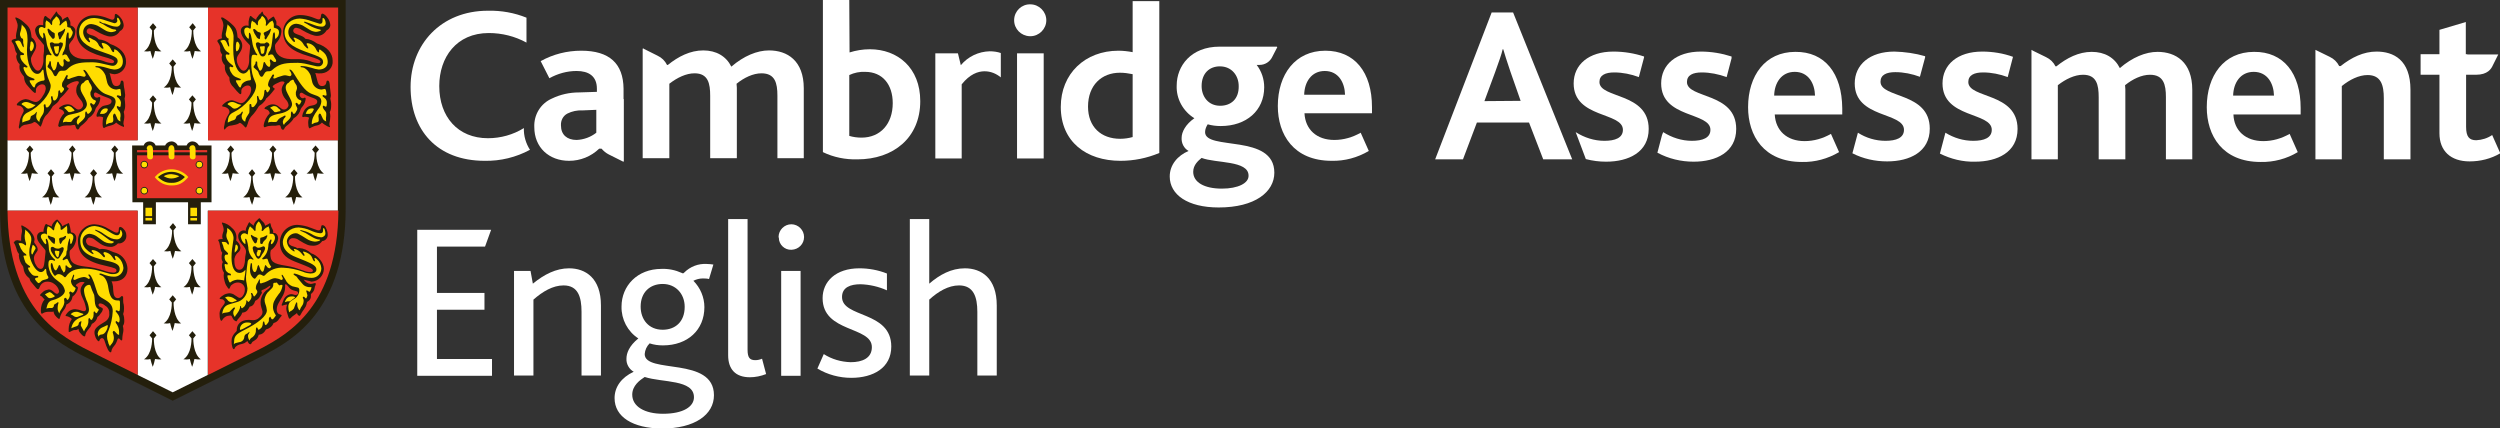 <?xml version="1.0" encoding="utf-8"?>
<!-- Generator: Adobe Illustrator 23.0.2, SVG Export Plug-In . SVG Version: 6.00 Build 0)  -->
<svg version="1.1" id="Layer_1" xmlns="http://www.w3.org/2000/svg" xmlns:xlink="http://www.w3.org/1999/xlink" x="0px" y="0px"
	 viewBox="0 0 862.8 147.8" style="enable-background:new 0 0 862.8 147.8;" xml:space="preserve">
<rect x="0" y="0" width="862.8" height="147.8" fill="#333333" stroke="none"/>
<style type="text/css">
	.st0{fill:none;stroke:#FFDD00;stroke-width:0.29;stroke-miterlimit:10;}
	.st1{fill:none;stroke:#171614;stroke-width:0.29;stroke-miterlimit:10;}
	.st2{fill:#241F0C;}
	.st3{fill:#FFFFFF;}
	.st4{fill:#E63329;}
	.st5{fill:#FFDD00;}
	.st6{fill:#1D1D1B;}
</style>
<title>CE_Master_Logo_RGB</title>
<path class="st0" d="M113.8,75.6c-0.2,5.7-1.1,11.4-2.8,16.8c-1.4,4.6-3.6,8.9-6.4,12.7c-5.1,6.8-11.3,10.1-15.4,12.4
	c-0.4,0.2-2.8,1.4-14.5,7.3V75.6H113.8"/>
<path class="st0" d="M44.6,75.6v49.2c-11.7-5.8-14.2-7.1-14.5-7.3c-4.1-2.2-10.3-5.6-15.4-12.4c-2.9-3.8-5-8.1-6.4-12.7
	c-1.6-5.5-2.6-11.1-2.7-16.8H44.6"/>
<path class="st1" d="M113.8,5.4H74.6v40.1h39.2L113.8,5.4L113.8,5.4z"/>
<path class="st1" d="M44.6,5.4H5.4v40.1h39.2V5.4z"/>
<path class="st2" d="M59.6,138.3l-1.2-0.6c-1.8-0.9-29.3-14.6-31-15.5C18.6,117.4,0,107.3,0,71.9V0h119.3v71.9
	c0,35.4-18.6,45.5-27.5,50.3c-1.6,0.9-29.4,14.7-31,15.5L59.6,138.3z"/>
<path class="st3" d="M71.8,48.4V2.6H47.5v45.8H2.6v23.5l0,0c0,0.3,0,0.5,0,0.8h44.9v56.7l12.1,6l0,0l12.1-6V72.7h44.9
	c0-0.3,0-0.5,0-0.8V48.4H71.8z"/>
<rect x="2.6" y="2.6" class="st4" width="44.9" height="45.8"/>
<rect x="71.8" y="2.6" class="st4" width="44.9" height="45.8"/>
<path class="st4" d="M47.5,72.7H2.6c0.3,32.9,17.1,42.4,26.1,47.3c0.9,0.5,10.5,5.3,18.8,9.4V72.7z"/>
<path class="st4" d="M71.8,72.7v56.7c8.3-4.1,17.8-8.9,18.8-9.4c9-4.9,25.9-14.4,26.2-47.3L71.8,72.7z"/>
<path class="st2" d="M87.2,60.9l0.9-1.1L87,58.4l-1.2,1.4l0.9,1.1c0,0.6,0,5.4-2.8,7.2c0.7,0.1,1.5,0.1,2.2-0.1
	c0.2,0.9,0.5,1.8,0.9,2.7c0.3-0.9,0.6-1.8,0.8-2.7c0.7,0.1,1.5,0.2,2.2,0.1C87.2,66.3,87.2,61.5,87.2,60.9z"/>
<path class="st2" d="M94.5,52.7l0.9-1.1l-1.2-1.4l-1.2,1.4l0.9,1.1c0,0.6,0,5.4-2.8,7.2c0.7,0.1,1.5,0.1,2.2-0.1
	c0.2,0.9,0.5,1.8,0.8,2.7c0.4-0.9,0.6-1.8,0.8-2.7c0.7,0.1,1.5,0.2,2.2,0.1C94.5,58.1,94.5,53.2,94.5,52.7z"/>
<path class="st2" d="M101.8,60.9l0.9-1.1l-1.2-1.4l-1.2,1.4l0.9,1.1c0,0.6,0,5.4-2.8,7.2c0.7,0.1,1.5,0.1,2.2-0.1
	c0.2,0.9,0.5,1.8,0.8,2.7c0.4-0.9,0.6-1.8,0.8-2.7c0.7,0.1,1.5,0.2,2.2,0.1C101.8,66.3,101.8,61.5,101.8,60.9z"/>
<path class="st2" d="M109.2,52.7l0.9-1.1l-1.2-1.4l-1.2,1.4l0.9,1.1c0,0.6,0,5.4-2.8,7.2c0.7,0.1,1.5,0.1,2.2-0.1
	c0.2,0.9,0.5,1.8,0.8,2.7c0.4-0.9,0.6-1.8,0.8-2.7c0.7,0.1,1.5,0.2,2.2,0.1C109.1,58.1,109.1,53.2,109.2,52.7z"/>
<path class="st2" d="M79.9,52.7l0.9-1.1l-1.2-1.4l-1.2,1.4l0.9,1.1c0,0.6,0,5.4-2.8,7.2c0.7,0.1,1.5,0.1,2.2-0.1
	c0.2,0.9,0.5,1.8,0.8,2.7c0.4-0.9,0.6-1.8,0.8-2.7c0.7,0.1,1.5,0.2,2.2,0.1C79.8,58.1,79.9,53.2,79.9,52.7z"/>
<path class="st2" d="M17.9,60.9l0.9-1.1l-1.2-1.4l-1.2,1.4l0.9,1.1c0,0.6,0,5.4-2.8,7.2c0.7,0.1,1.5,0.1,2.2-0.1
	c0.2,0.9,0.5,1.8,0.8,2.7c0.4-0.9,0.6-1.8,0.8-2.7c0.7,0.1,1.5,0.2,2.2,0.1C17.9,66.3,17.9,61.5,17.9,60.9z"/>
<path class="st2" d="M25.2,52.7l0.9-1.1L25,50.2l-1.2,1.4l0.9,1.1c0,0.6,0,5.4-2.8,7.2c0.7,0.1,1.5,0.1,2.2-0.1
	c0.2,0.9,0.5,1.8,0.8,2.7c0.4-0.9,0.6-1.8,0.8-2.7c0.7,0.1,1.5,0.2,2.2,0.1C25.2,58.1,25.2,53.2,25.2,52.7z"/>
<path class="st2" d="M32.6,60.9l0.9-1.1l-1.2-1.4l-1.2,1.4l0.9,1.1c0,0.6,0,5.4-2.8,7.2c0.7,0.1,1.5,0.1,2.2-0.1
	c0.2,0.9,0.5,1.8,0.8,2.7c0.4-0.9,0.6-1.8,0.8-2.7c0.7,0.1,1.5,0.2,2.2,0.1C32.5,66.3,32.5,61.5,32.6,60.9z"/>
<path class="st2" d="M39.9,52.7l0.9-1.1l-1.2-1.4l-1.2,1.4l0.9,1.1c0,0.6,0,5.4-2.8,7.2c0.7,0.1,1.5,0.1,2.2-0.1
	c0.2,0.9,0.5,1.8,0.8,2.7c0.4-0.9,0.6-1.8,0.8-2.7c0.7,0.1,1.5,0.2,2.2,0.1C39.8,58.1,39.9,53.2,39.9,52.7z"/>
<path class="st2" d="M10.6,52.7l0.9-1.1l-1.2-1.4l-1.2,1.4l0.9,1.1c0,0.6,0,5.4-2.8,7.2c0.7,0.1,1.5,0.1,2.2-0.1
	c0.2,0.9,0.5,1.8,0.8,2.7c0.4-0.9,0.6-1.8,0.8-2.7c0.7,0.1,1.5,0.2,2.2,0.1C10.6,58.1,10.6,53.2,10.6,52.7z"/>
<path class="st2" d="M59.9,79.5l0.9-1.1L59.7,77l-1.2,1.4l0.9,1.1c0,0.6,0,5.4-2.8,7.2c0.7,0.1,1.5,0.1,2.2-0.1
	c0.2,0.9,0.5,1.8,0.8,2.7c0.4-0.9,0.6-1.8,0.8-2.7c0.7,0.1,1.5,0.2,2.2,0.1C59.9,84.9,59.9,80.1,59.9,79.5z"/>
<path class="st2" d="M59.9,104.4l0.9-1.1l-1.2-1.4l-1.2,1.4l0.9,1.1c0,0.6,0,5.4-2.8,7.2c0.7,0.1,1.5,0.1,2.2-0.1
	c0.2,0.9,0.5,1.8,0.8,2.7c0.4-0.9,0.6-1.8,0.8-2.7c0.7,0.1,1.5,0.2,2.2,0.1C59.9,109.8,59.9,104.9,59.9,104.4z"/>
<path class="st2" d="M66.7,91.9l0.9-1.1l-1.2-1.4l-1.2,1.4l0.9,1.1c0,0.6,0,5.4-2.8,7.2c0.7,0.1,1.5,0.1,2.2-0.1
	c0.2,0.9,0.5,1.8,0.8,2.7c0.4-0.9,0.6-1.8,0.8-2.7c0.7,0.1,1.5,0.2,2.2,0.1C66.7,97.4,66.7,92.5,66.7,91.9z"/>
<path class="st2" d="M53.1,91.9l0.9-1.1l-1.2-1.4l-1.2,1.4l0.9,1.1c0,0.6,0,5.4-2.8,7.2c0.7,0.1,1.5,0.1,2.2-0.1
	c0.2,0.9,0.5,1.8,0.8,2.7c0.4-0.9,0.7-1.8,0.8-2.7c0.7,0.1,1.5,0.2,2.2,0.1C53,97.4,53.1,92.5,53.1,91.9z"/>
<path class="st2" d="M66.7,116.8l0.9-1.1l-1.2-1.4l-1.2,1.4l0.9,1.1c0,0.6,0,5.4-2.8,7.2c0.7,0.1,1.5,0.1,2.2-0.1
	c0.2,0.9,0.5,1.8,0.8,2.7c0.4-0.9,0.6-1.8,0.8-2.7c0.7,0.1,1.5,0.2,2.2,0.1C66.7,122.2,66.7,117.3,66.7,116.8z"/>
<path class="st2" d="M53.1,116.8l0.9-1.1l-1.2-1.4l-1.2,1.4l0.9,1.1c0,0.6,0,5.4-2.8,7.2c0.7,0.1,1.5,0.1,2.2-0.1
	c0.2,0.9,0.5,1.8,0.8,2.7c0.4-0.9,0.6-1.8,0.8-2.7c0.7,0.1,1.5,0.2,2.2,0.1C53,122.2,53.1,117.3,53.1,116.8z"/>
<path class="st2" d="M59.9,23l0.9-1.1l-1.2-1.4l-1.2,1.4l0.9,1.1c0,0.6,0,5.4-2.8,7.2c0.7,0.1,1.5,0.1,2.2-0.1
	c0.2,0.9,0.5,1.8,0.8,2.7c0.4-0.9,0.6-1.8,0.8-2.7c0.7,0.1,1.5,0.2,2.2,0.1C59.9,28.4,59.9,23.5,59.9,23z"/>
<path class="st2" d="M66.7,10.5l0.9-1.1L66.5,8l-1.2,1.4l0.9,1.1c0,0.6,0,5.4-2.8,7.2c0.7,0.1,1.5,0.1,2.2-0.1
	c0.2,0.9,0.5,1.8,0.8,2.7c0.4-0.9,0.6-1.8,0.8-2.7c0.7,0.1,1.5,0.2,2.2,0.1C66.7,16,66.7,11.1,66.7,10.5z"/>
<path class="st2" d="M53.1,10.5L54,9.4L52.8,8l-1.2,1.4l0.9,1.1c0,0.6,0,5.4-2.8,7.2c0.7,0.1,1.5,0.1,2.2-0.1
	c0.2,0.9,0.5,1.8,0.8,2.7c0.4-0.9,0.6-1.8,0.8-2.7c0.7,0.1,1.5,0.2,2.2,0.1C53,16,53.1,11.1,53.1,10.5z"/>
<path class="st2" d="M66.7,35.4l0.9-1.1l-1.2-1.4l-1.2,1.4l0.9,1.1c0,0.6,0,5.4-2.8,7.2c0.7,0.1,1.5,0.1,2.2-0.1
	c0.2,0.9,0.5,1.8,0.8,2.7c0.4-0.9,0.6-1.8,0.8-2.7c0.7,0.1,1.5,0.2,2.2,0.1C66.7,40.8,66.7,35.9,66.7,35.4z"/>
<path class="st2" d="M53.1,35.4l0.9-1.1l-1.2-1.4l-1.2,1.4l0.9,1.1c0,0.6,0,5.4-2.8,7.2c0.7,0.1,1.5,0.1,2.2-0.1
	c0.2,0.9,0.5,1.8,0.8,2.7c0.4-0.9,0.6-1.8,0.8-2.7c0.7,0.1,1.5,0.2,2.2,0.1C53,40.8,53.1,35.9,53.1,35.4z"/>
<path class="st2" d="M37.8,25.2l0.2,0.6c0.1,0.5,0.2,0.9,0.3,1.2c0.5,2.2,0.9,2.7,1.9,2.7c0.6,0,1.1-0.3,1.3-0.8l0.2-0.8
	c0-0.2,0.2-0.3,0.4-0.3c0.4,0,0.6,0.4,0.6,1.4c0.1,0.6,0.1,1.2,0.3,1.9c0.1,0.5,0.1,1.1,0.2,1.7c0,0.4-0.1,0.9-0.2,1.2
	c0.1,0.8,0.2,1.5,0.2,2.3c0,0.8-0.1,1.6-0.5,2.3c0.1,0.5,0.2,0.9,0.2,1.4c0,0.4,0,0.9-0.1,1.3c-0.1,0.4-0.2,0.9-0.2,1.3
	c0,0.2,0,0.3,0.1,0.5c0.1,0.1,0.1,0.3,0.1,0.5c0,0.1,0,0.2-0.1,0.2l-0.8-0.3L41,43c-0.3-0.2-0.6-0.4-0.9-0.7c-0.7,0.7-1,0.8-2.9,1.3
	c-0.3,0.1-0.6,0.2-0.8,0.3c-0.1,0.1-0.3,0.2-0.5,0.3c-0.3,0-0.5-0.5-0.5-1.6c0-0.7,0.1-1.4,0.2-2.1c-0.4-0.2-0.9-0.3-1.4-0.3
	l-0.6,0.1h-0.1c-0.1,0-0.2-0.2-0.2-0.4c0-0.3,0.1-0.6,0.2-0.8l0.4-0.9c0.2-0.4,0.5-0.8,0.9-1.1c0.3-0.3,0.6-0.5,1-0.6l1.4-0.3
	c0.8-0.2,1.3-0.6,1.3-1.2s-0.4-0.9-1.2-1.2l-1.6-0.6c-0.5-0.2-1-0.4-1.5-0.7c-0.9-0.5-1.1-0.6-1.3-0.6s-0.5,0.3-0.5,0.7
	c0,0.6,0.4,1.1,1,1.1c0,0,0.1,0,0.1,0c0.1,0,0.3,0,0.4-0.1c0.1-0.1,0.3-0.1,0.4-0.1c0.2,0,0.3,0.1,0.3,0.3V34l-0.1,0.7
	c-0.2,0.9-0.6,1.6-1.2,2.3l-0.3,0.5c-0.3,1.2-1,2.3-2.1,3c-0.1,0.1-0.3,0.2-0.4,0.3c-0.1,0.2-0.2,0.3-0.3,0.5
	c-0.2,0.3-0.5,0.6-0.8,0.9c-0.3,0.3-0.6,0.6-1,0.9c-0.3,0.2-0.5,0.4-0.8,0.7l-0.4,0.7c-0.1,0.1-0.2,0.2-0.3,0.2
	c-0.3,0-0.6-0.3-0.8-1c-0.1-0.5-0.3-0.6-0.5-0.6c-0.2,0-0.4,0.1-0.7,0.1l-0.5,0.1H23c-0.7,0-1.4,0.1-2.1,0.4
	c-0.1,0.1-0.3,0.1-0.4,0.1c-0.1,0-0.1,0-0.3-0.2c-0.1-0.1-0.1-0.2-0.1-0.3c0.2-1.1,0.5-2.1,1.1-3c0.3-0.5,0.6-0.9,1-1.2
	c-0.1-0.6-0.5-1.1-1.1-1.3l-0.6-0.2c-0.1,0-0.1-0.1-0.1-0.2c0-0.2,0.3-0.5,0.9-0.8c0.6-0.4,1.4-0.6,2.1-0.6c0.7,0,1.4,0.3,1.9,0.8
	c1,0.8,1.3,1,1.8,1c0.8,0,1.5-0.7,1.6-1.5c-0.1-0.8-0.5-1.5-1-2c-1.1-1.4-1.4-2.1-1.4-3.1c0-0.6,0.1-1.2,0.4-1.8l0.4-0.6
	c0.1-0.1,0.1-0.2,0.1-0.4c0-0.3-0.3-0.4-0.7-0.4c-1,0.1-1.9,0.5-2.7,1c-0.5,0.3-0.8,0.6-0.8,0.8c0,0.1,0.1,0.2,0.2,0.3l0.4,0.3
	c0.1,0,0.1,0.1,0.1,0.2c0,0.1-0.1,0.2-0.2,0.3l-0.8,1c-0.5,0.6-1,1.2-1.6,1.7c-0.1,0.1-0.3,0.2-0.4,0.4l-0.3,0.6
	c-0.4,0.7-1,1.2-1.7,1.7c-0.2,0.1-0.4,0.3-0.5,0.4c-0.1,0.2-0.2,0.3-0.3,0.5c-0.2,0.3-0.3,0.5-0.5,0.8c-0.3,0.4-0.6,0.8-0.9,1.2
	L15.7,40c-0.5,0.7-0.9,1.5-1.1,2.4c-0.3,0.8-0.5,1.3-0.6,1.3s-0.2-0.1-0.3-0.2c-0.8-0.9-1.4-1.4-1.8-1.4c-0.2,0-0.3,0.1-0.4,0.2
	c-0.3,0.2-0.6,0.3-1,0.4l-1.4,0.3C8.3,43,7.5,43.4,7,44.1c-0.2,0.2-0.3,0.3-0.3,0.3s-0.2-0.2-0.2-0.4v-0.3l0.2-1
	C6.8,41.7,7,40.8,7.4,40l0.6-1.2c0.1-0.2,0.2-0.4,0.2-0.6c-0.1-1-1-1.8-2-1.8c-0.3,0-0.4-0.1-0.4-0.3s0.3-0.6,0.7-0.9
	c0.7-0.6,1.5-0.9,2.4-1c0.6,0.1,1.2,0.2,1.7,0.5l0.8,0.3c0.3,0.1,0.6,0.2,0.9,0.2c0.9,0,1.8-0.8,2.8-2.6c0.4-0.6,0.6-1.3,0.7-2
	c0-1-0.5-1.5-1.2-1.5c-0.6,0-1.2,0.3-1.6,0.7c-0.3,0.3-0.6,0.7-0.6,1.2v0.5c0,0.4-0.1,0.6-0.3,0.6s-0.9-0.5-2.4-2.3
	c-0.9-0.9-1.4-2-1.4-3.3C7,24.9,6.7,24.2,6.7,23l0.1-0.8c-0.7-0.7-1.1-1.6-1.2-2.6c0-0.4,0.1-0.7,0.3-1c-0.3-0.4-0.6-0.9-0.7-1.5
	L5,16.3c-0.1-0.5-0.3-1-0.6-1.4C4,14.4,4,14.3,4,14.2c0-0.4,0.3-0.6,1.6-0.9c0-0.3-0.1-0.6-0.1-0.8c0-0.3,0.1-0.6,0.1-0.9l0.3-1.4
	C6,9.7,6.1,9.3,6.1,8.8C6.1,8.4,6,8,5.8,7.6C5.8,7.3,5.6,7,5.5,6.8C5.4,6.6,5.3,6.4,5.3,6.2C5.3,6.1,5.3,6,5.5,6
	c0.9,0.3,1.7,0.8,2.4,1.4c2.2,1.8,2.6,2.5,2.9,4.7c0,0.2,0.1,0.4,0.1,0.8c0.9,0.6,1.5,1.6,1.6,2.7c0,0.9-0.3,1.7-0.8,2.4L11,19.3
	c-0.2,0.4-0.4,0.8-0.3,1.3c0,0.8,0.3,1.6,0.7,2.3c0.6,1,1.1,1.5,1.7,1.5c1,0,1.9-1.8,1.9-3.7v-1c0-0.4,0-0.8,0.1-1.3
	c0.1-0.6,0.1-1,0.1-1.1v-0.9v-0.6c0-0.3-0.2-0.5-0.4-0.7L14,14.1c-1-0.9-1.7-2.1-1.9-3.5c0-1.1,0.8-2,1.9-2c0,0,0,0,0.1,0
	c0.3,0,0.5,0.1,0.8,0.1V8.4c0-1.7,0.3-2.9,0.8-2.9l0.2,0.1l0.7,0.6l0.8,0.5l0.2,0.2c0-0.5,0-0.5,0.5-1.1c0.1-0.1,0.3-0.4,0.5-0.7
	S19,4.7,19,4.6l0.2-0.3C19.3,4,19.4,4,19.5,4s0.2,0.1,0.3,0.5C20,4.8,20,4.8,20.7,5.4c0.2,0.1,0.3,0.3,0.5,0.5
	c0.1,0.2,0.2,0.5,0.3,0.8L21.5,7c0.2-0.3,0.5-0.5,0.8-0.7L22.9,6c0.1-0.1,0.3-0.2,0.4-0.2c0,0,0.1,0.1,0.2,0.2s0.2,0.3,0.3,0.6
	c0.3,0.4,0.5,0.9,0.5,1.4v0.8C25.4,9,26.2,10,26,11.1c-0.1,1.2-0.6,2.4-1.5,3.3c-0.6,0.8-0.7,0.9-0.7,1.5c0,2.8,2,4.4,5.4,4.5h2.5
	c1.4,0,2.8,0.2,4.1,0.7c0.9,0.4,1.9,0.6,2.9,0.7c0.2,0,0.3-0.1,0.5-0.2c0.1-0.1,0.2-0.2,0.2-0.3c0-0.5-0.9-1-4-1.8
	c-6.3-1.8-9-4.3-9-8.5c0.1-3.2,2.7-5.8,6-5.7c0.1,0,0.1,0,0.2,0c1.3,0,2.6,0.3,3.8,0.7l1.6,0.6c0.3,0.1,0.5,0.2,0.8,0.2
	c0.5,0,0.8-0.4,0.8-1.3c0-0.5,0.1-0.7,0.4-0.7s1.1,0.6,1.7,1.4c0.6,0.7,0.9,1.6,1,2.5c0,0.9-0.5,1.7-1.3,2c-0.7,1.2-1.9,1.9-3.3,1.9
	c-1.1,0-2.7-0.6-5.3-2.1c-0.5-0.4-1.2-0.6-1.8-0.7c-0.5-0.1-1,0.3-1.1,0.9c0,0,0,0.1,0,0.1c0,0.6,0.4,0.9,1.5,1.3
	c1,0.2,2,0.7,2.7,1.5c1.5,0.1,2.8,0.7,4,1.6c3.3,1.1,5.4,3.3,5.4,6c0.1,2.3-1.6,4.2-3.8,4.4c-0.1,0-0.2,0-0.3,0
	C38.9,25.5,38.3,25.5,37.8,25.2"/>
<path class="st5" d="M41.6,41.9c-0.1-0.3-0.1-0.6-0.1-0.9v-0.3l0.1-0.6v-0.5c0-0.4-0.1-0.8-0.3-1.1l-0.5-0.6
	c-0.2-0.2-0.3-0.5-0.4-0.7c0-0.1-0.1-0.2-0.1-0.3c0-0.1,0.1-0.3,0.2-0.3c0,0,0,0,0,0c0.1,0,0.1,0,0.5,0.2c0.1,0.1,0.2,0.1,0.4,0.1
	c0.2,0,0.3-0.4,0.3-1c0.1-0.5,0-0.9-0.2-1.3L41,33.9l-0.5-0.4c-0.1-0.1-0.2-0.2-0.2-0.3c0-0.2,0.1-0.3,0.3-0.3c0,0,0,0,0,0
	c0.3,0,0.6,0.1,0.8,0.2h0.2c0.2,0,0.2-0.1,0.2-0.3v-0.1l-0.1-0.8L41.6,31c-0.1-0.3-0.1-0.3-0.3-0.3h-0.1l-1,0.2h-0.2
	c-1.4-0.1-2.6-1-3-2.4L36.4,26c-0.4-0.9-1-1.8-1.8-2.3c-0.2-0.2-0.5-0.3-0.8-0.4l-0.7-0.1c-0.1,0-0.2-0.1-0.2-0.2s0.2-0.2,0.5-0.2
	l1.3,0.1c0.7,0.1,1.4,0.3,2.1,0.5c0.8,0.3,1.7,0.5,2.6,0.6c1.9,0,3-1,3-2.8c0-1.3-0.6-2.5-1.6-3.4c-0.3-0.4-0.8-0.6-1.2-0.8
	c-0.1,0-0.2,0.1-0.2,0.2v0.5l0,0c0,0.2-0.1,0.3-0.3,0.3s-0.4-0.3-0.7-0.8c-0.5-1.3-1.6-2.2-3-2.4c-0.2,0-0.3,0.1-0.3,0.2
	c0,0.2,0.1,0.4,0.2,0.6l0.3,0.7c0.1,0.1,0.1,0.2,0.1,0.4c0,0-0.1,0.1-0.2,0.1c-0.3,0-0.5-0.2-0.7-0.4l-0.6-0.6L33.8,15
	c-0.4-0.6-0.9-1.1-1.6-1.3l-0.9-0.5C31.1,13.1,31,13,30.8,13c-0.1,0-0.2,0.1-0.2,0.2c0,0,0,0,0,0c0,0.1,0.1,0.3,0.1,0.4
	c0.2,0.2,0.3,0.5,0.4,0.8c0,0.1-0.1,0.2-0.2,0.2c-0.3,0-0.9-0.6-1.5-1.4c-0.4-0.6-0.7-1.4-0.7-2.1c0-1.5,1.2-2.8,2.7-2.8
	c0,0,0,0,0.1,0c1,0.1,2,0.4,2.9,1l1.8,1.1c0.6,0.4,1.3,0.6,2.1,0.7c0.4,0,0.8-0.1,1.1-0.2c0.2,0,0.3-0.1,0.5-0.2
	c0.1-0.1,0.2-0.1,0.2-0.2c0-0.1,0-0.1-0.1-0.2l-0.2-0.1l-0.8-0.1c-0.3-0.1-0.7-0.2-1-0.4c-0.7-0.3-1.3-0.6-1.9-1
	c-0.4-0.3-0.8-0.5-1.3-0.7c-0.3-0.1-0.5-0.2-0.5-0.4c0-0.1,0-0.2,0.1-0.2c0,0,0,0,0,0c0.1,0,0.3,0.1,0.4,0.2
	c0.4,0.3,0.9,0.5,1.4,0.5l1.6,0.6c0.8,0.3,1.7,0.5,2.5,0.5c0.7,0,1.3-0.6,1.3-1.2c0,0,0,0,0,0c-0.1-0.6-0.3-1.2-0.7-1.7
	c-0.1-0.1-0.2-0.2-0.3-0.2s-0.2,0.1-0.2,0.3v0.3l0.1,0.4c0,0.4-0.3,0.8-0.8,0.9c-0.2,0-0.4,0-0.6-0.1l-2.5-0.8
	c-1.3-0.5-2.7-0.8-4.1-0.9c-3,0-5.2,2-5.2,4.7c0,3,2.1,5,7.4,6.8s5.9,2.2,5.9,3.5c-0.1,0.8-0.8,1.5-1.6,1.5c-0.3,0-0.6,0-0.9-0.1
	l-2.6-0.6c-1.6-0.4-3.1-0.6-4.7-0.5c-3.7,0-5.8,0.6-7.6,2.4c-0.3,0.3-0.7,0.5-1.1,0.5h-0.3h-0.5h-0.1c-0.5,0-0.9,0.3-1.1,0.7l-0.6,1
	c-0.1,0.1-0.3,0.2-0.4,0.2c-0.3,0-0.5-0.3-0.9-1.2c-0.2-0.4-0.5-0.8-0.8-1.1l-0.8-0.7c-0.1-0.1-0.2-0.2-0.2-0.3
	c0-0.1,0.1-0.2,0.1-0.4c0.2-0.3,0.4-0.6,0.5-1c0.1-0.5,0.1-0.5,0.3-0.5s0.3,0.2,0.3,1.1c0,0.4,0.1,0.7,0.3,1l0.4,0.9
	c0.1,0.1,0.2,0.2,0.3,0.2c0.4,0,0.9-0.9,1-1.9c0.1-0.8,0.2-1.1,0.4-1.1c0.1,0,0.1,0,0.2,0.1c0,0.1,0.2,0.3,0.3,0.7
	c0.1,0.2,0.3,0.4,0.5,0.6c0.1,0.1,0.3,0.2,0.5,0.3l0,0c0.3,0,0.4-0.2,0.5-0.9v-0.4l-0.1-0.5l0-0.4c0-0.2,0.1-0.4,0.2-0.4
	c0.1,0,0.2,0.1,0.3,0.1l0.4,0.4c0.2,0.2,0.5,0.4,0.8,0.4c0.3,0,0.5-0.1,0.5-0.3c0-0.3-0.2-0.6-0.4-0.9l-0.3-0.5
	c-0.3-0.6-0.5-0.8-0.8-0.8h-0.4L21.9,19c-0.1,0-0.2,0.1-0.3,0.1c-0.1,0-0.1-0.1-0.1-0.1c0.1-0.6,0.3-1.1,0.6-1.5
	c0.4-0.9,0.6-2,0.6-3c0.1-2,0.4-3.3,0.7-3.3s0.3,0.2,0.3,0.6v0.5v0.4c0,0.4,0.1,0.6,0.2,0.6c0.3,0,0.7-0.5,1-1.3
	c0.1-0.2,0.2-0.5,0.2-0.8V11l-0.8-1.4l-0.8-0.2c-0.1,0-0.2-0.1-0.3-0.2V8.4l-0.1-0.5L23,7.5l-0.2-0.4c-0.6,0.3-1.1,0.7-1.5,1.1
	c-0.3,0.4-0.5,0.6-0.6,0.6c-0.1,0-0.2-0.1-0.2-0.2c0-0.2,0.1-0.4,0.2-0.6V7.8c0-0.9-0.5-1.7-1.3-2.2l-0.2,0.3l-0.3,0.4l-0.5,0.5
	c-0.2,0.2-0.3,0.5-0.4,0.8C18,7.7,18,7.9,18,8v0.2c0,0.3,0,0.4-0.2,0.4h-0.1l-0.3-0.4L17,7.7l-0.6-0.4L16,7l-0.1,0.3
	c-0.1,0.2-0.2,0.4-0.2,0.6v0.6v0.6v0.1c0,0.3-0.1,0.5-0.3,0.5c-0.2,0-0.3-0.1-0.4-0.2c-0.2-0.1-0.4-0.2-0.6-0.2c-0.6,0-1,0.4-1,1
	c0,0,0,0,0,0.1c0,0.7,0.2,1.4,0.6,2l0.5,0.6c0.1,0.2,0.4,0.3,0.4,0.2l0.1-0.8L14.9,12v-0.3c0-0.3,0.1-0.4,0.2-0.4s0.3,0.2,0.5,0.9
	l0.3,1.4l0.3,1.8c0.1,0.5,0.3,1,0.5,1.5c0.2,0.5,0.4,0.9,0.6,1.3c0.4,0.5,0.5,0.6,0.5,0.7c0,0.1-0.1,0.2-0.2,0.2
	c-0.1,0-0.2,0-0.3-0.1c-0.1-0.1-0.3-0.1-0.5-0.1h-0.3c-0.6,0-0.7,0.5-0.7,3.1c0,1.6,0.2,3.2,0.7,4.7l0.8,2c0.1,0.3,0.2,0.6,0.2,0.9
	c0,2.8-3.7,7.1-7.7,9.1c-1.3,0.5-2.2,1.7-2.1,3.1v0.5c0.4-0.2,0.8-0.4,1.3-0.5c1.1-0.3,1.4-0.4,1.5-1l0.1-0.5c0.1-0.2,0.1-0.3,1-0.7
	c0.2-0.1,0.5-0.3,0.6-0.5c0.2-0.3,0.4-0.5,0.4-0.5s0.1,0,0.1,0.1v0.1L12.5,40v0.3c0,0.7,0.5,1.4,1.1,1.8c0-0.6,0.2-1.1,0.5-1.6
	l0.7-1.1c0.3-0.5,0.4-1.1,0.4-1.6c0-0.4,0-0.8-0.1-1.2v-0.3c0-0.2,0.1-0.3,0.3-0.3s0.2,0,0.3,0.1l0.1,0.7c0,0.2,0.2,0.3,0.4,0.3
	c0.4,0,0.8-0.5,1.3-1.3c0.2-0.3,0.3-0.6,0.3-1l-0.1-0.5l-0.1-0.6v-0.1c0-0.3,0.1-0.4,0.3-0.4s0.2,0,0.2,0.1l0.2,0.9
	c0,0.3,0.2,0.5,0.5,0.5c0.3,0,0.7-0.4,1-1c0.2-0.5,0.3-1,0.3-1.5c0-0.8,0.1-1,0.4-1c0.1,0,0.2,0,0.2,0.1l0.1,0.5
	c0.1,0.2,0.2,0.3,0.3,0.3s0.6-0.5,0.9-1c0.1-0.1,0.1-0.2,0.1-0.4c0-0.2-0.1-0.3-0.3-0.5c-0.4-0.3-0.4-0.4-0.4-0.9
	c0-0.5,0.1-0.9,0.4-1.3c0.2-0.3,0.4-0.6,0.5-0.9c0.5-0.9,0.6-1.2,0.8-1.2c0.2,0,0.3,0.2,0.3,0.3c0,0.1,0,0.2-0.1,0.3
	c-0.1,0.1-0.1,0.3-0.1,0.5c0,0.2,0.1,0.3,0.3,0.3c0.2,0,0.5-0.1,0.7-0.2c0.1-0.1,0.5-0.2,1.1-0.4l1.3-0.4c0.2-0.1,0.5-0.1,0.8-0.1
	c0.2,0,0.5,0,0.7,0.1c0.3,0.1,0.6,0.1,0.9,0.2c0.3,0,0.6-0.3,0.6-0.6c-0.1-0.4-0.3-0.8-0.6-1.2c-0.1-0.1-0.2-0.2-0.2-0.4v-0.1
	c0-0.1,0.1-0.1,0.2-0.1c0.3,0,0.9,0.6,1.4,1.5c3.3,5.2,4.5,6.4,6.7,7.1c2.2,0.7,2.8,1.2,2.8,2.5c-0.1,1-0.5,2-1.2,2.7
	c-1.7,2.3-2.1,3.3-2.1,4.8v0.3l0.4-0.2c0.2-0.1,0.4-0.2,0.6-0.3l1-0.2c0.3-0.1,0.5-0.4,0.5-0.8V41l-0.1-0.8v-0.1
	c0-0.3,0.1-0.6,0.3-0.8c0.1,0,0.1-0.1,0.2-0.1c0.1,0,0.2,0.1,0.3,0.2l0.6,1.3C40.5,41.3,41,41.7,41.6,41.9"/>
<path class="st5" d="M10.9,14.3c-0.3,0-0.4,0.2-0.4,0.8l-0.1,0.7c-0.1,0.3-0.1,0.6-0.1,0.9c0,0.5,0.2,1,0.4,1s0.6-0.5,0.8-1
	c0.1-0.3,0.2-0.6,0.2-0.9c0-0.3-0.1-0.6-0.2-0.9C11.3,14.5,11.1,14.3,10.9,14.3"/>
<path class="st5" d="M7.7,8.7l0.5,0.5c0.9,0.9,1.3,2.3,1.3,4.4c0,0.4,0,0.8-0.1,2c0,0.6-0.1,1.2-0.1,1.6c0,4.7,1.5,8.3,3.6,8.3
	c0.6,0,1.1-0.3,1.6-1.2c0.1-0.1,0.3-0.3,0.3-0.3s0.2,0.1,0.2,0.3l0.1,0.8l0.1,0.7l0.1,0.8l0.1,0.7v0.1c0,0.2-0.1,0.3-0.3,0.4
	l-0.7,0.1c-0.4,0.1-0.7,0.2-1.1,0.4c-0.4,0.2-0.7,0.4-1,0.8L12,30c0,0.1-0.1,0.2-0.2,0.2c-0.2,0-0.6-0.4-1-1.1
	c-0.3-0.4-0.5-0.8-0.6-1.2c0-0.1,0.1-0.2,0.3-0.2h0.1h0.5h0.3h0.3c0.1,0,0.2-0.1,0.2-0.3c0-0.1-0.1-0.2-0.1-0.2l-1.7-0.7
	c-0.6-0.3-1-0.7-1.3-1.3c-0.3-0.5-0.6-1.1-0.7-1.7c0-0.2,0.1-0.4,0.3-0.4c0.1,0,0.2,0,0.3,0.1c0.2,0.1,0.3,0.1,0.5,0.1
	c0.1,0,0.3-0.1,0.3-0.2c0-0.2-0.2-0.3-0.3-0.4C7.8,21.6,7,20.4,7,19.4C7,19.1,7.1,19,7.2,19h0.3L8,19h0c0.2,0,0.3-0.1,0.3-0.3
	c0,0,0,0,0,0c0-0.1-0.1-0.3-0.3-0.4l-0.6-0.3c-0.2-0.1-0.4-0.3-0.5-0.5c-0.1-0.1-0.3-0.5-0.7-1.2l-0.5-1c-0.2-0.4-0.3-0.6-0.3-0.6
	c-0.1-0.1-0.1-0.2-0.2-0.3C5.5,14.1,5.9,14,6.3,14c0.5,0,0.8,0.3,1.2,1.3c0.2,0.6,0.5,1,0.6,1s0.1-0.1,0.1-0.4
	c0-0.4-0.1-0.8-0.2-1.1C8,14.4,8,14.2,8,13.9l-0.1-0.5l-0.4-0.2c-0.1-0.1-0.3-0.2-0.3-0.4c-0.2-0.3-0.3-0.6-0.3-0.9
	c0-0.2,0-0.5,0.1-0.7c0.3-0.8,0.4-1.6,0.5-2.5V8.4L7.7,8.7z"/>
<path class="st5" d="M12.3,36.2c-0.4,0-0.8-0.1-1.1-0.3l-0.7-0.3c-0.5-0.2-1-0.4-1.5-0.4c-0.6,0-1.2,0.2-1.6,0.7l0.3,0.3l0.8,0.5
	l0.7,0.6c0.2,0.1,0.4,0.2,0.6,0.2C10.8,37.4,11.7,36.9,12.3,36.2"/>
<path class="st5" d="M27,43.1c0.1-0.4,0.4-0.7,0.8-1c1.1-0.9,1.6-1.6,1.6-2.1v-0.8c0-0.5,0.1-0.7,0.3-0.7c0.1,0,0.2,0,0.2,0.1
	l0.2,0.5c0.1,0.1,0.2,0.2,0.3,0.2c0.1,0,0.4-0.2,0.6-0.4l0.4-0.5c0.3-0.3,0.4-0.8,0.2-1.2l-0.3-0.6c-0.1-0.2-0.1-0.4-0.2-0.6
	c0-0.3,0.1-0.4,0.3-0.4c0.1,0,0.2,0,0.3,0.1L32,36c0.1,0.1,0.2,0.1,0.3,0.1c0.2,0,0.3-0.2,0.4-0.3l0.3-0.6c0.1-0.1,0.1-0.2,0.1-0.3
	c0-0.1-0.1-0.2-0.3-0.3l-0.5-0.2c-0.8-0.6-1.2-1.5-1.1-2.4c0-0.1,0-0.3,0.1-0.4l0.3-0.6c0.1-0.2,0.1-0.4,0.1-0.6
	c0-0.4-0.2-0.8-0.4-1.2c-0.3-0.5-0.5-0.7-0.5-0.8c-0.2-0.6-0.3-0.8-0.5-0.8h-0.2l-0.3,0.1l-0.4,0.2l-0.5,0.6l-0.5,0.3
	c-0.4,0.3-0.6,0.9-0.6,1.4c0,1,0.1,1.3,1.4,3.5c0.4,0.7,0.7,1.4,0.8,2.2c0,1.6-1.4,2.7-4.2,3.3l-1.8,0.4c-1.3,0.3-2.2,1.4-2.3,2.7
	c0.5-0.3,1.1-0.3,1.7-0.2h0.6c0.5,0,0.6,0,0.9-0.5c0.3-0.5,0.7-0.9,1.2-1.1l0.6-0.3l0.5-0.3h0.1c0.1,0,0.2,0.1,0.2,0.2
	c-0.1,0.2-0.2,0.5-0.4,0.6c-0.4,0.4-0.6,0.9-0.6,1.5C26.5,42.5,26.7,42.9,27,43.1"/>
<path class="st5" d="M22.1,37.2c0.4,0.3,0.8,0.6,1.1,1c0.4,0.5,0.4,0.5,0.8,0.5c0.2,0,0.4,0,0.6-0.1l0.3-0.1
	c0.6-0.1,0.8-0.2,0.8-0.4c0-0.1-0.1-0.2-0.2-0.3l-0.4-0.4l-0.4-0.4c-0.4-0.3-0.8-0.4-1.3-0.4C23,36.7,22.5,36.9,22.1,37.2"/>
<path class="st5" d="M34.5,39.3h0.2h0.3h0.3h0.2c0.8,0,1.6-0.6,1.7-1.5c0-0.3-0.2-0.4-0.7-0.4C35.6,37.4,34.9,38,34.5,39.3"/>
<path class="st2" d="M20.3,13c0,0.4,0.2,0.6,0.4,0.6s0.3-0.4,0.7-1.1c0.5-0.7,0.9-1.5,1.1-2.3c0-0.2-0.1-0.3-0.2-0.3l0,0l-0.4,0.4
	c-0.4,0.3-0.8,0.6-1.3,0.7c-0.4,0.2-0.6,0.3-0.6,0.6V12l0.2,0.5L20.3,13z"/>
<path class="st2" d="M18,11l0.6,0.3c0.2,0.1,0.3,0.2,0.3,0.4v0.2c0,0.3,0,0.5,0,0.8c0,0.4-0.3,0.7-0.6,0.7c0,0-0.1,0-0.1,0
	c-0.1,0-0.1-0.1-0.4-0.4L17,12c-0.3-0.5-0.5-1.1-0.6-1.7v-0.1c0-0.2,0.1-0.3,0.2-0.3c0.2,0,0.3,0.1,0.4,0.2L18,11z"/>
<path class="st2" d="M19.4,15h-0.2h-0.4l-0.5-0.3c-0.2-0.1-0.3-0.1-0.5-0.1c-0.3,0-0.6,0.2-0.6,0.5c0.1,0.6,0.2,1.2,0.5,1.7l0.5,1.2
	c0.4,1.1,0.9,1.5,1.4,1.5s0.6-0.5,0.9-1.3c0.8-1.9,1.2-2.2,1.2-2.9c0-0.5-0.1-0.6-0.5-0.6l-0.4-0.1L20.2,15L19.4,15z"/>
<path class="st5" d="M19.4,16h-0.5c-0.1,0-0.1,0-0.2,0.1l-0.1,0.2l0.2,0.9L19,18c0.1,0.4,0.3,0.6,0.6,0.6s0.6-0.3,0.6-0.7l0.1-0.8
	c0-0.6,0.1-0.9,0.1-0.9c0-0.1,0-0.2-0.1-0.2c-0.1,0-0.1-0.1-0.2-0.1l0,0L19.4,16z"/>
<path class="st2" d="M108.8,25.2l0.2,0.6c0.1,0.5,0.2,0.9,0.3,1.2c0.5,2.2,0.9,2.7,1.9,2.7c0.6,0,1.1-0.3,1.3-0.8l0.2-0.8
	c0-0.2,0.2-0.3,0.4-0.3c0.4,0,0.6,0.5,0.7,1.4c0,0.6,0.1,1.2,0.2,1.9c0.1,0.6,0.1,1.2,0.2,1.8c0,0.4-0.1,0.7-0.2,1.1l0.1,0.5
	c0.1,0.5,0.2,0.9,0.2,1.4c0,1.6-0.1,2.1-0.5,2.8c0.1,0.4,0.2,0.9,0.2,1.4c0,0.4-0.1,0.9-0.1,1.3l-0.2,1.1v0.7
	c0.1,0.1,0.1,0.3,0.2,0.5c0,0.1-0.1,0.2-0.1,0.2c0,0,0,0,0,0l-0.8-0.3L112,43c-0.3-0.2-0.6-0.4-0.9-0.7c-0.4,0.5-1.1,0.9-1.7,1
	c-0.7,0.1-1.4,0.4-2,0.7c-0.2,0.1-0.3,0.2-0.5,0.3c-0.3,0-0.5-0.6-0.5-1.4c-0.1-0.8,0-1.6,0.3-2.3c-0.4-0.2-0.9-0.3-1.4-0.3
	c-0.2,0-0.4,0-0.6,0.1h-0.2c-0.1,0-0.2-0.1-0.2-0.4c0.1-0.6,0.3-1.2,0.6-1.7c0.4-0.8,1.1-1.4,1.9-1.7l1.4-0.3
	c0.8-0.2,1.3-0.6,1.3-1.2s-0.4-0.9-1.2-1.2l-1.6-0.6c-0.5-0.2-1-0.4-1.5-0.7l-0.8-0.5c-0.1-0.1-0.3-0.1-0.4-0.1
	c-0.3,0-0.6,0.3-0.6,0.7c0,0.6,0.5,1.2,1.1,1.2c0.1,0,0.3,0,0.4-0.1c0.1-0.1,0.2-0.1,0.3-0.1c0.2,0,0.3,0.2,0.3,0.4
	c-0.1,0.9-0.4,1.7-0.9,2.4l-0.5,0.6l-0.3,0.5c-0.3,1.2-1,2.3-2.1,3c-0.2,0.1-0.3,0.2-0.4,0.3c-0.1,0.2-0.2,0.3-0.3,0.5
	c-0.2,0.3-0.5,0.6-0.8,0.9c-0.3,0.3-0.6,0.6-1,0.9c-0.3,0.2-0.5,0.4-0.8,0.7l-0.4,0.7c-0.1,0.1-0.2,0.2-0.3,0.2
	c-0.3,0-0.7-0.3-0.8-1c-0.1-0.5-0.3-0.6-0.6-0.6c-0.2,0-0.5,0.1-0.7,0.1l-0.5,0.1h-1.3c-0.7,0-1.4,0.1-2.1,0.4
	c-0.1,0.1-0.3,0.1-0.4,0.1c-0.2,0-0.3-0.2-0.3-0.6c0.2-1.6,1-3.1,2.1-4.2c-0.1-0.6-0.5-1.1-1-1.3l-0.7-0.2c-0.1,0-0.1-0.1-0.1-0.2
	c0-0.2,0.3-0.5,0.9-0.8c0.6-0.4,1.3-0.6,2-0.6c0.7,0,1.5,0.3,2,0.8c1,0.8,1.3,1,1.8,1c0.8,0,1.5-0.7,1.6-1.5c-0.1-0.8-0.5-1.5-1-2
	c-0.8-0.9-1.3-2-1.4-3.2c0-0.8,0.3-1.6,0.8-2.2c0.1-0.1,0.1-0.3,0.2-0.4c0-0.2-0.3-0.4-0.7-0.4c-0.6,0-1.1,0.2-1.6,0.5
	c-1.2,0.5-1.8,1-1.8,1.3c0,0.1,0.1,0.2,0.2,0.3l0.4,0.3c0.1,0,0.1,0.1,0.1,0.2c0,0.1-0.1,0.2-0.2,0.3c-0.1,0.1-0.3,0.4-0.8,1
	c-0.5,0.6-1,1.2-1.6,1.7c-0.2,0.1-0.3,0.2-0.4,0.4l-0.3,0.6c-0.5,0.6-1,1.2-1.7,1.6c-0.2,0.1-0.4,0.3-0.5,0.4
	c-0.1,0.2-0.2,0.3-0.3,0.5c-0.4,0.7-0.9,1.4-1.4,2l-1,1.1c-0.5,0.7-0.9,1.5-1.1,2.4c-0.3,0.9-0.5,1.3-0.7,1.3s-0.2-0.1-0.3-0.2
	c-0.7-0.8-1.4-1.4-1.7-1.4c-0.2,0-0.3,0.1-0.4,0.2c-0.3,0.2-0.6,0.3-1,0.4l-1.4,0.3c-0.9,0-1.7,0.4-2.2,1.1
	c-0.1,0.2-0.2,0.3-0.3,0.3s-0.2-0.2-0.2-0.5v-0.3c0,0,0.1-0.4,0.2-1c0.1-0.9,0.4-1.7,0.8-2.5l0.7-1.2c0.1-0.2,0.2-0.4,0.2-0.6
	c0-0.9-0.8-1.6-2.1-1.8c-0.3,0-0.4-0.1-0.4-0.3s0.3-0.5,0.8-0.9c0.7-0.6,1.5-0.9,2.3-1c0.6,0,1.2,0.2,1.8,0.5l0.8,0.3
	c0.3,0.1,0.6,0.2,0.8,0.2c0.9,0,1.7-0.8,2.8-2.6c0.4-0.6,0.6-1.3,0.7-2c0-1-0.4-1.5-1.2-1.5c-0.6,0-1.2,0.3-1.6,0.7
	c-0.4,0.3-0.6,0.7-0.6,1.2v0.4v0.2c0,0.3-0.1,0.5-0.3,0.5s-0.6-0.3-1.3-1.1l-1.1-1.3c-0.9-0.8-1.5-2-1.4-3.3
	c-1.3-1.6-1.6-2.5-1.6-3.5v-0.8c-0.7-0.7-1.1-1.6-1.1-2.6c0-0.3,0.1-0.7,0.2-1c-0.3-0.4-0.6-0.9-0.7-1.5L76,16.3
	c-0.1-0.5-0.3-1-0.6-1.4c-0.3-0.5-0.4-0.6-0.4-0.7c0-0.4,0.4-0.6,1.3-0.9l0.3-0.1c0-0.3-0.1-0.6-0.1-0.8c0-0.3,0.1-0.6,0.1-0.9
	l0.3-1.4c0.1-0.4,0.1-0.8,0.2-1.3c0-0.4-0.1-0.8-0.2-1.2c-0.1-0.3-0.2-0.6-0.4-0.9c-0.1-0.1-0.2-0.3-0.2-0.5c0-0.1,0.1-0.2,0.3-0.2
	c0.1,0,0.3,0.1,0.4,0.1c1.4,0.8,2.6,1.8,3.7,2.9c0.9,1,1.1,1.8,1.3,3.9c1,0.6,1.6,1.7,1.6,2.9c0,0.8-0.3,1.6-0.8,2.3
	c-0.5,0.7-0.7,1.1-0.8,1.2c-0.2,0.4-0.3,0.8-0.3,1.3c0,0.8,0.3,1.6,0.7,2.3c0.6,1,1.1,1.5,1.7,1.5c1,0,1.9-1.7,1.9-3.6v-1.4l0.1-0.9
	l0.1-1.1l0.1-0.9v-0.5c0-0.4-0.1-0.5-1.3-1.7s-1.9-2.6-1.9-3.6c0-1.1,0.9-1.9,1.9-1.9c0.3,0,0.5,0.1,0.8,0.1V8.2V7.4l0.2-1
	c0.2-0.8,0.3-0.9,0.5-0.9l0.2,0.1l0.7,0.6l0.8,0.5l0.2,0.2c0-0.4,0.2-0.8,0.5-1.1c0.2-0.3,0.4-0.5,0.5-0.7L90,4.6l0.2-0.3
	c0.2-0.2,0.2-0.3,0.3-0.3s0.2,0.1,0.3,0.6c0.1,0.2,0.2,0.4,0.3,0.5l0.5,0.4c0.5,0.4,0.8,1,0.9,1.6c0.2-0.3,0.5-0.5,0.8-0.7L94,5.9
	c0.1-0.1,0.3-0.1,0.4-0.2c0,0,0.1,0.1,0.2,0.2c0.1,0.2,0.2,0.4,0.3,0.6c0.5,0.8,0.5,0.9,0.5,1.4v0.8c1.1,0.2,1.9,1.2,1.7,2.4
	c-0.1,1.2-0.6,2.4-1.4,3.3c-0.7,0.8-0.8,1-0.8,1.6c0,2.7,2,4.3,5.4,4.4h2.5c1.4,0,2.8,0.2,4.2,0.7c0.9,0.4,1.9,0.6,2.9,0.7
	c0.4,0,0.7-0.2,0.7-0.5c0-0.5-0.9-1-4-1.9c-6.3-1.8-8.9-4.3-8.9-8.5c0.1-3.2,2.8-5.8,6-5.7c0,0,0.1,0,0.1,0c1.3,0,2.6,0.3,3.8,0.7
	l1.6,0.6c0.3,0.1,0.5,0.2,0.8,0.2c0.5,0,0.7-0.3,0.8-1.3c0-0.4,0.2-0.7,0.5-0.7s1.2,0.6,1.7,1.4c0.6,0.7,0.9,1.6,1,2.5
	c0,0.9-0.6,1.6-1.3,1.9c-0.7,1.2-1.9,1.9-3.3,1.9c-1.1,0-2.9-0.7-5.3-2.1c-0.5-0.4-1.2-0.6-1.8-0.7c-0.5-0.1-1,0.3-1.1,0.9
	c0,0,0,0.1,0,0.1c0,0.6,0.4,0.9,1.5,1.3c1.8,0.6,2.2,0.9,2.7,1.5c1.5,0.1,2.8,0.7,4,1.6c3.5,1.1,5.4,3.3,5.4,6
	c0.2,2.2-1.5,4.1-3.7,4.3c-0.1,0-0.2,0-0.4,0C110.1,25.4,109.5,25.3,108.8,25.2"/>
<path class="st5" d="M112.6,41.9c-0.1-0.2-0.1-0.5-0.1-0.7v-0.5c0.1-0.5,0.1-1,0.1-1.5c0-0.3-0.1-0.5-0.3-0.8l-0.5-0.6
	c-0.2-0.3-0.4-0.6-0.4-1c0-0.2,0.1-0.3,0.2-0.3h0.2l0.3,0.2c0.1,0.1,0.2,0.1,0.4,0.1c0.2,0,0.3-0.4,0.3-1.1c0.1-0.7-0.2-1.5-0.8-1.9
	l-0.5-0.4c-0.1-0.1-0.2-0.2-0.2-0.3c0-0.1,0.1-0.3,0.2-0.3c0,0,0,0,0,0c0.1,0,0.3,0,0.4,0.1l0.4,0.1h0.2c0.1,0,0.2-0.1,0.2-0.3v-0.1
	l-0.1-0.8c-0.1-0.8-0.3-1.1-0.5-1.1h-0.1l-1,0.2h-0.2c-1.4-0.1-2.6-1.1-3-2.4l-0.6-2.5c-0.4-0.9-1-1.8-1.8-2.3
	c-0.2-0.2-0.5-0.3-0.8-0.4l-0.7-0.1c-0.1,0-0.2-0.1-0.2-0.2s0.1-0.2,0.4-0.2c1.2,0,2.3,0.3,3.4,0.6c0.8,0.3,1.7,0.5,2.5,0.6
	c1.9,0,3.1-1,3.1-2.6c0-0.9-0.3-1.8-0.7-2.5c-0.5-0.7-1.1-1.2-1.8-1.7c-0.1-0.1-0.2-0.1-0.3-0.1c-0.1,0-0.2,0.1-0.2,0.2c0,0,0,0,0,0
	v0.5l0,0c0,0.2-0.1,0.3-0.2,0.3s-0.4-0.3-0.7-0.8c-0.5-1.3-1.6-2.2-3-2.4c-0.3,0-0.4,0.1-0.4,0.2c0,0.2,0.1,0.4,0.2,0.5
	c0.1,0.2,0.2,0.4,0.3,0.7c0,0.1,0.1,0.2,0.1,0.3c0,0.1-0.1,0.1-0.2,0.1c-0.2,0-0.5-0.2-0.6-0.4l-0.6-0.6l-0.5-0.8
	c-0.4-0.6-0.9-1-1.5-1.3l-1-0.5c-0.1-0.1-0.3-0.1-0.5-0.1c-0.1,0-0.2,0.1-0.2,0.1c0,0,0,0,0,0c0,0.2,0.1,0.3,0.2,0.4
	c0.2,0.2,0.3,0.5,0.3,0.8c0,0.1-0.1,0.2-0.2,0.2c0,0,0,0,0,0c-0.3,0-0.7-0.5-1.4-1.4c-0.5-0.6-0.7-1.4-0.7-2.1
	c0-1.5,1.2-2.8,2.7-2.8c0,0,0.1,0,0.1,0c1,0.1,2,0.4,2.8,1l1.8,1.1c0.6,0.4,1.3,0.6,2.1,0.7c0.4,0,0.7-0.1,1.1-0.2
	c0.2,0,0.3-0.1,0.5-0.2c0.1,0,0.1-0.1,0.1-0.2c0-0.1-0.1-0.2-0.3-0.2c-1.3-0.3-2.6-0.8-3.8-1.5c-0.4-0.3-0.8-0.5-1.2-0.7
	c-0.3-0.1-0.5-0.3-0.5-0.4s0.1-0.1,0.2-0.1h0.2l1.7,0.6l1.6,0.6c0.8,0.3,1.7,0.5,2.6,0.5c0.6,0,1.2-0.5,1.2-1.1c0,0,0-0.1,0-0.1
	c0-0.3-0.1-0.7-0.2-1c-0.2-0.5-0.5-0.8-0.7-0.8s-0.2,0.2-0.2,0.4v0.2v0.5c0,0.5-0.3,0.9-0.7,0.9c-0.2,0-0.4,0-0.6-0.1l-2.5-0.8
	c-1.3-0.5-2.6-0.8-4-0.9c-3,0-5.3,2-5.3,4.7c0,3,2.1,4.9,7.4,6.8c5.2,1.8,5.9,2.2,5.9,3.6c-0.1,0.8-0.8,1.5-1.7,1.4c0,0,0,0,0,0
	c-0.3,0-0.6,0-0.9-0.1l-2.6-0.6c-1.5-0.4-3.1-0.6-4.7-0.5c-3.8,0-5.6,0.6-7.6,2.4c-0.3,0.3-0.7,0.5-1.2,0.5H93h-0.6
	c-0.5,0-0.9,0.3-1.1,0.7l-0.6,1c-0.1,0.1-0.3,0.2-0.4,0.2c-0.4,0-0.6-0.3-1-1.2c-0.1-0.5-0.4-0.9-0.8-1.2l-0.8-0.7
	c-0.1-0.1-0.2-0.2-0.2-0.3c0-0.1,0.1-0.3,0.2-0.4c0.1-0.2,0.2-0.3,0.3-0.5c0.1-0.1,0.2-0.3,0.2-0.5v-0.3c0-0.1,0.1-0.2,0.3-0.2
	c0.3,0,0.3,0.2,0.3,1.1c0,0.3,0.1,0.7,0.3,1l0.4,0.9c0.1,0.1,0.2,0.2,0.3,0.2c0.4,0,0.9-0.9,1-1.9c0.1-0.8,0.2-1.1,0.4-1.1
	s0.2,0.1,0.6,0.8c0.1,0.2,0.3,0.4,0.5,0.6c0.1,0.1,0.3,0.2,0.5,0.3l0,0c0.3,0,0.4-0.2,0.5-0.9v-0.4l-0.1-0.5l-0.1-0.4
	c0-0.2,0.1-0.4,0.2-0.4c0.1,0,0.2,0.1,0.3,0.1l0.4,0.4c0.2,0.2,0.5,0.4,0.8,0.4c0.3,0,0.5-0.1,0.5-0.4s0-0.3-0.4-0.9l-0.3-0.5
	c-0.3-0.6-0.5-0.8-0.8-0.8h-0.4L92.9,19c-0.1,0-0.2,0.1-0.3,0.1c-0.1,0-0.1-0.1-0.1-0.1c0.1-0.6,0.3-1.1,0.7-1.5c0.4-1,0.6-2,0.7-3
	l0.2-1.8c0.1-1.1,0.2-1.5,0.5-1.5s0.1,0,0.2,0.1l0.1,0.6v0.5c0,0.3,0,0.7,0.1,1c0.2,0,0.4-0.2,0.6-0.5c0.2-0.2,0.4-0.4,0.5-0.7
	c0.1-0.3,0.2-0.7,0.2-1c0-0.9-0.4-1.3-1.6-1.6c-0.1,0-0.2-0.1-0.2-0.1V9V8.4l-0.1-0.5l-0.2-0.4L94,7.1l-0.3,0.2
	c-0.5,0.2-0.9,0.6-1.2,1c-0.3,0.4-0.5,0.6-0.6,0.6c-0.1,0-0.2-0.1-0.2-0.2L91.8,8V7.8c0-0.9-0.5-1.8-1.3-2.3l-0.3,0.3L90,6.3
	l-0.5,0.5c-0.3,0.3-0.5,0.7-0.5,1.2v0.3c0,0.3,0,0.4-0.2,0.4h-0.1l-0.3-0.4l-0.4-0.5l-0.7-0.4l-0.3-0.3c-0.3,0.6-0.4,1.2-0.4,1.9
	v0.3c0,0.3-0.1,0.6-0.3,0.6c-0.2,0-0.3-0.1-0.4-0.2c-0.2-0.1-0.4-0.2-0.6-0.2c-0.6,0-1,0.4-1,1c0,0,0,0.1,0,0.1
	c0,0.7,0.2,1.4,0.6,1.9c0.3,0.5,0.7,0.9,0.9,0.9c0.1-0.3,0.1-0.5,0.1-0.8L85.9,12v-0.3c0-0.3,0.1-0.4,0.2-0.4s0.3,0.2,0.5,0.9
	l0.3,1.4l0.3,1.8c0.1,0.5,0.3,1,0.5,1.5c0.2,0.5,0.4,0.9,0.6,1.3c0.4,0.5,0.5,0.6,0.5,0.7c0,0.1-0.1,0.2-0.2,0.2
	c-0.1,0-0.2-0.1-0.3-0.1c-0.1-0.1-0.3-0.1-0.5-0.1h-0.3c-0.6,0-0.8,0.5-0.8,3c0,1.6,0.2,3.2,0.7,4.7l0.8,2c0.1,0.3,0.2,0.6,0.2,1
	c0,2.8-3.8,7.2-7.7,9.1c-1.5,0.7-2,1.5-2.1,3.6c0.4-0.2,0.9-0.4,1.3-0.6c1.1-0.3,1.4-0.5,1.5-1l0.2-0.5c0.1-0.2,0.2-0.3,1-0.7
	c0.2-0.1,0.5-0.3,0.6-0.5c0.2-0.3,0.3-0.5,0.4-0.5s0.2,0.1,0.2,0.2v0.1l-0.4,1.1v0.3c0,0.8,0.5,1.5,1.2,1.8c0.1-0.2,0.1-0.3,0.1-0.5
	c0.1-0.4,0.2-0.8,0.4-1.1l0.7-1.1c0.3-0.4,0.3-0.6,0.3-1.6v-1.2v-0.3c0-0.2,0.1-0.3,0.3-0.3s0.2,0,0.3,0.1l0.1,0.7
	c0,0.2,0.2,0.3,0.4,0.3c0.4,0,0.8-0.5,1.3-1.3c0.2-0.3,0.3-0.6,0.3-0.9c0-0.4-0.1-0.8-0.1-1.2v-0.2c0-0.2,0.1-0.3,0.2-0.3
	c0,0,0,0,0,0c0.1,0,0.2,0,0.2,0.1l0.3,0.9c0.1,0.3,0.3,0.5,0.5,0.5c0.6,0,1.2-1.2,1.3-2.5c0-0.8,0.1-1.1,0.4-1.1
	c0.1,0,0.2,0,0.2,0.1l0.2,0.5c0.1,0.2,0.2,0.3,0.3,0.3s0.3-0.2,0.5-0.5c0.1-0.2,0.2-0.3,0.3-0.5c0.1-0.1,0.1-0.3,0.1-0.4
	c0-0.2,0-0.2-0.3-0.5c-0.3-0.2-0.4-0.5-0.4-0.8c0.1-0.8,0.4-1.6,0.9-2.3c0.6-1.1,0.7-1.2,0.9-1.2c0.2,0,0.3,0.2,0.3,0.3
	c0,0.1,0,0.2-0.1,0.3c-0.1,0.1-0.1,0.3-0.2,0.5c0,0.2,0.1,0.3,0.3,0.3c0.2,0,0.5-0.1,0.7-0.2c0.3-0.2,0.7-0.3,1-0.4l1.3-0.4
	c0.3-0.1,0.5-0.1,0.8-0.1c0.2,0,0.4,0,0.7,0.1c0.3,0.1,0.6,0.1,0.9,0.2c0.3,0,0.6-0.3,0.6-0.6c0,0,0,0,0,0c0-0.2-0.1-0.5-0.2-0.7
	c-0.2-0.3-0.3-0.5-0.3-0.5s-0.2-0.3-0.2-0.3v-0.1c0-0.1,0.1-0.1,0.2-0.1c0.3,0,0.9,0.6,1.4,1.5c3,4.9,4.4,6.4,6.6,7.1
	s2.8,1.2,2.8,2.5c-0.1,1-0.5,1.9-1.2,2.7c-1.5,2.1-2.1,3.3-2.1,4.8v0.3l0.4-0.2c0.2-0.1,0.4-0.2,0.6-0.3l0.9-0.2
	c0.3-0.1,0.6-0.4,0.5-0.8V41l-0.1-0.8v-0.1c0-0.5,0.2-0.9,0.5-0.9c0.1,0,0.2,0.1,0.3,0.2l0.6,1.3C111.5,41.3,112,41.7,112.6,41.9"/>
<path class="st5" d="M81.4,15.8v0.6v0.4c0,0.6,0.1,0.9,0.3,0.9s0.7-0.5,0.8-1c0.1-0.3,0.2-0.7,0.2-1c0-0.3-0.1-0.5-0.2-0.7
	c-0.2-0.4-0.3-0.6-0.6-0.6S81.5,14.7,81.4,15.8"/>
<path class="st5" d="M78.8,8.7l0.5,0.5c0.9,1.1,1.4,2.5,1.3,3.9v0.6l-0.1,1.8v1.5c0,5,1.4,8.4,3.6,8.4c0.7-0.1,1.3-0.6,1.6-1.2
	c0.1-0.2,0.2-0.3,0.3-0.3s0.2,0.1,0.2,0.3l0.1,0.8l0.1,0.7c0,0.3,0.1,0.6,0.1,0.8c0.1,0.2,0.1,0.5,0.1,0.8c0,0.4-0.1,0.4-1,0.5
	c-0.4,0.1-0.7,0.2-1.1,0.4c-0.4,0.2-0.7,0.5-1,0.8L83.1,30c0,0.1-0.1,0.2-0.2,0.2c-0.2,0-0.5-0.3-0.9-1.1c-0.3-0.4-0.5-0.8-0.6-1.2
	c0-0.1,0.1-0.2,0.3-0.2h0.1h0.5h0.3h0.3c0.1,0,0.2-0.1,0.2-0.3c0-0.1-0.1-0.2-0.2-0.2l-1.7-0.7c-0.5-0.3-1-0.7-1.3-1.3
	c-0.4-0.5-0.6-1.1-0.7-1.7c0-0.3,0.1-0.5,0.3-0.5c0.1,0,0.2,0,0.3,0.1c0.1,0.1,0.3,0.1,0.4,0.1c0.1,0,0.1,0,0.2-0.1
	c0.1,0,0.1-0.1,0.1-0.2c0-0.1-0.1-0.3-0.3-0.4c-1.4-1-2.3-2.2-2.3-3.3c0-0.3,0.1-0.4,0.2-0.4h0.3c0.2,0,0.4,0.1,0.5,0.1
	c0.2,0,0.3-0.1,0.3-0.3s-0.1-0.3-0.3-0.4c-0.9-0.5-1.2-0.8-1.8-2.1c-0.3-0.7-0.6-1.4-1.1-2c0.4-0.2,0.8-0.3,1.2-0.3
	c0.5,0,0.8,0.3,1.2,1.3c0.2,0.6,0.5,1,0.6,1s0.1-0.1,0.1-0.4c0-0.4-0.1-0.8-0.2-1.1c-0.1-0.3-0.1-0.6-0.1-0.8L79,13.4l-0.4-0.2
	c-0.4-0.3-0.7-0.7-0.7-1.3c0-0.2,0-0.5,0.1-0.7l0.2-0.9c0.1-0.5,0.2-1.1,0.3-1.6V8.4L78.8,8.7z"/>
<path class="st5" d="M83.3,36.2c-0.6-0.1-1.3-0.3-1.8-0.6c-0.4-0.2-0.9-0.4-1.4-0.4c-0.6,0-1.2,0.2-1.6,0.7l0.3,0.3l0.8,0.5l0.7,0.6
	c0.2,0.1,0.4,0.2,0.6,0.2C81.7,37.5,82.3,37.1,83.3,36.2"/>
<path class="st5" d="M98,43.1c0.2-0.4,0.4-0.7,0.8-1c1.1-0.9,1.6-1.6,1.6-2.1v-0.8c0-0.5,0.1-0.7,0.3-0.7c0.1,0,0.2,0,0.2,0.1
	l0.2,0.5c0.1,0.1,0.2,0.2,0.3,0.2c0.3,0,0.5-0.2,0.9-1c0.2-0.2,0.3-0.5,0.3-0.8c0-0.1,0-0.3-0.1-0.4l-0.3-0.6
	c-0.1-0.2-0.1-0.4-0.2-0.6c0-0.3,0.1-0.4,0.3-0.4c0.1,0,0.2,0,0.3,0.1l0.3,0.4c0.1,0.1,0.1,0.1,0.2,0.1c0.2,0,0.4-0.1,0.5-0.3
	l0.3-0.6c0.1-0.1,0.1-0.2,0.1-0.3c0-0.1-0.1-0.3-0.3-0.3l-0.5-0.2c-0.8-0.5-1.2-1.4-1.1-2.4c0-0.2,0-0.3,0.1-0.5l0.2-0.6
	c0.1-0.2,0.1-0.4,0.1-0.6c0-0.4-0.1-0.8-0.4-1.2c-0.2-0.3-0.3-0.5-0.5-0.8c-0.2-0.6-0.3-0.8-0.5-0.8c-0.2,0-0.3,0.1-0.5,0.2
	l-0.4,0.2l-0.5,0.6l-0.5,0.3c-0.4,0.4-0.6,0.9-0.6,1.4c0,0.8,0.2,1.3,1.4,3.5c0.4,0.7,0.7,1.4,0.8,2.2c0,1.5-1.6,2.8-4.2,3.3
	c-3.1,0.6-3.8,1.1-4.1,3.1c0.5-0.2,1.1-0.3,1.7-0.2h0.7c0.5,0,0.6,0,0.9-0.5c0.3-0.5,0.7-0.8,1.3-1.1l0.6-0.3l0.5-0.3h0.2
	c0.1,0,0.2,0.1,0.2,0.2c-0.1,0.2-0.2,0.5-0.4,0.6c-0.3,0.3-0.5,0.8-0.6,1.3C97.6,42.4,97.7,42.8,98,43.1"/>
<path class="st5" d="M93.2,37.2c0.4,0.3,0.8,0.6,1.1,1c0.4,0.5,0.4,0.5,0.8,0.5c0.2,0,0.4,0,0.6-0.1l0.3-0.1
	c0.7-0.1,0.8-0.2,0.8-0.4c0-0.1-0.1-0.2-0.2-0.3l-0.5-0.4l-0.4-0.4c-0.3-0.3-0.8-0.4-1.2-0.4C94.1,36.7,93.6,36.9,93.2,37.2"/>
<path class="st5" d="M105.5,39.3h0.2h0.4h0.3h0.2c0.3,0,0.5,0,0.8-0.2c0.3-0.2,0.5-0.5,0.7-0.9c0.1-0.1,0.1-0.3,0.2-0.4
	c0-0.3-0.2-0.4-0.7-0.4C106.6,37.4,105.9,38,105.5,39.3"/>
<path class="st2" d="M91.3,13c0,0.4,0.2,0.6,0.4,0.6s0.4-0.6,0.8-1.2c0.5-0.6,0.8-1.4,1-2.2c0-0.2-0.1-0.3-0.2-0.3l0,0l-0.4,0.4
	c-0.4,0.3-0.8,0.5-1.3,0.7c-0.5,0.2-0.6,0.3-0.6,0.6l0.1,0.3l0.3,0.7L91.3,13z"/>
<path class="st2" d="M88,10.1C87.9,10,87.7,10,87.6,10c-0.2,0-0.2,0.1-0.2,0.3v0.1c0,0.2,0.1,0.4,0.2,0.6c0.1,0.4,0.3,0.7,0.5,1
	l0.6,1c0.2,0.2,0.5,0.4,0.8,0.5l0,0c0.1,0,0.2-0.1,0.2-0.2l0.1-0.8l0.2-0.7v-0.2c0-0.2-0.1-0.4-0.3-0.4L89,11L88,10.1z"/>
<path class="st2" d="M90.5,15h-0.2h-0.4l-0.5-0.3c-0.2-0.1-0.3-0.1-0.5-0.1c-0.3,0-0.5,0.2-0.6,0.5c0,0,0,0.1,0,0.1
	c0.1,0.6,0.2,1.1,0.5,1.6c0.1,0.3,0.3,0.7,0.5,1.2c0.4,1.1,0.8,1.5,1.4,1.5s0.9-0.4,1.2-1.2l0.4-1.7c0.2-0.5,0.7-0.8,0.7-1.1
	c-0.1-0.5-0.4-0.8-0.9-0.9h-0.2L91.3,15L90.5,15z"/>
<path class="st5" d="M90.5,16H90c-0.1,0-0.1,0-0.2,0.1c0,0.1-0.1,0.1-0.1,0.2l0.2,0.9L90,18c0.1,0.4,0.2,0.6,0.5,0.6
	c0.4,0,0.7-0.3,0.7-0.7l0.1-0.8c0.1-0.6,0.1-0.9,0.1-0.9c0-0.1-0.1-0.1-0.1-0.2c-0.1-0.1-0.1-0.1-0.2-0.1l0,0L90.5,16z"/>
<path class="st2" d="M38.5,97.1c0.3,0.6,0.4,1.2,0.5,1.8l0.1,1.6c0.1,1.6,0.6,2.4,1.6,2.4c0.3,0,0.6-0.1,0.8-0.3l0.4-0.4h0.2
	c0.3,0,0.4,0.2,0.4,0.5v0.6c0,0.6,0,1.2,0.2,1.8c0.1,0.5,0.1,1,0.1,1.5c0,0.6-0.1,1.3-0.3,1.8c0.3,0.7,0.4,1.5,0.4,2.3
	c0,0.6-0.1,1.3-0.5,1.8c0.1,0.4,0.2,0.9,0.2,1.3c0,0.5-0.1,1-0.2,1.4c-0.1,0.6-0.2,1.2-0.2,1.8v0.1c0,0.2-0.1,0.4-0.2,0.4
	c-0.2,0-0.4-0.1-0.5-0.3c-0.2-0.3-0.4-0.4-0.6-0.4s-0.3,0.1-0.7,1.3c-0.2,0.5-0.5,1-0.9,1.4c-0.3,0.3-0.5,0.7-0.7,1.1
	c-0.1,0.5-0.2,0.7-0.2,0.8c0,0.1-0.1,0.2-0.2,0.2l0,0c-0.6,0-1.3-1.3-2.1-3.9c-0.2-0.7-0.5-1-0.9-1c-0.3,0-0.5,0.2-0.7,0.4l-0.2,0.5
	c0,0.1-0.1,0.1-0.2,0.2c-0.3,0-0.8-0.6-1.1-1.3c-0.2-0.6-0.4-1.1-0.4-1.8c0-1.2,0.9-2.1,3.5-3.6c1.1-0.6,1.8-1.8,1.6-3
	c0.1-1.1-0.5-2.1-1.4-2.6c-0.5-0.5-1.1-0.7-1.7-0.8c-0.3,0-0.6,0.2-0.6,0.5c0,0,0,0,0,0c0,0.4,0.2,0.6,0.7,0.8s0.8,0.4,0.8,0.7
	c-0.1,0.5-0.3,1-0.7,1.4c-0.3,0.5-0.7,1-1.2,1.3c-0.2,1.1-0.9,1.9-1.9,2.4c-0.2,0.5-0.4,1-0.8,1.4l-0.8,1c-0.3,0.4-0.5,0.8-0.6,1.2
	c-0.1,0.6-0.1,0.7-0.4,0.7s-0.9-0.5-1.5-1.3c-0.3-0.3-0.5-0.8-0.5-1.3c-0.4,0.3-0.8,0.5-1.3,0.4c-0.3,0-0.7,0.1-1,0.3
	c-0.3,0.2-0.6,0.3-0.9,0.4c-0.2,0-0.2-0.1-0.2-0.3v-0.8c0-1.2,0.4-2.4,1.1-3.4c-0.5-0.5-1.2-0.9-1.9-1c-0.2,0-0.3-0.1-0.3-0.1
	c0.1-0.3,0.2-0.5,0.4-0.7c0.2-0.3,0.4-0.5,0.7-0.8c0.6-0.5,1.4-0.8,2.2-0.8c0.7,0.1,1.5,0.2,2.2,0.5c0.3,0.1,0.6,0.2,0.9,0.2
	c0.4,0,0.7-0.3,0.7-0.8c-0.2-1.2-0.5-2.4-1.1-3.5c-0.4-0.8-0.7-1.6-0.8-2.5c-0.1-1.2,0.5-2.3,1.4-3.1c-0.3-0.2-0.6-0.2-0.9-0.2
	c-0.4,0-0.8,0.1-1.2,0.4c-0.6,0.3-0.9,0.6-0.9,0.8s0.1,0.2,0.3,0.3s0.4,0.3,0.4,0.6c-0.2,1.2-0.9,2.3-1.9,3
	c-0.1,1.2-0.9,2.2-2.1,2.7c-0.1,0.6-0.4,1.3-0.8,1.8c-0.7,0.8-1.1,1.7-1.4,2.6c-0.1,0.4-0.2,0.6-0.3,0.6s-0.5-0.3-0.9-0.7
	c-0.2-0.2-0.4-0.5-0.6-0.7c-0.2-0.4-0.4-0.8-0.4-1.2c-0.2,0.1-0.4,0.1-0.5,0.1h-0.6h-0.4c-0.8,0-1.5,0.1-2.2,0.5
	c-0.1,0.1-0.2,0.1-0.3,0.2c-0.3,0-0.4-0.5-0.4-1.2c0-1.4,0.4-2.7,1.3-3.8c-0.3-0.2-0.5-0.4-0.7-0.7c-0.1-0.1-0.2-0.2-0.3-0.3
	l-0.4-0.2c-0.1-0.1-0.2-0.2-0.2-0.3s0.6-0.7,1.2-1.2c0.5-0.4,1.2-0.6,1.8-0.7c0.6,0,1,0.2,1.7,0.8c0.5,0.5,0.9,0.7,1.2,0.7
	c0.2,0,0.4-0.2,0.5-0.3c0.1-0.2,0.2-0.4,0.2-0.6c-0.2-1.1-0.9-2-1.8-2.6c-0.7-0.5-1.5-0.7-2.3-0.7c-1,0-1.9,0.5-2.4,1.4l-0.4,0.9
	c-0.1,0.2-0.2,0.3-0.4,0.3s-0.4-0.1-1.2-1.1l-1-1.2c-0.3-0.3-0.5-0.6-0.6-1c0-0.2-0.1-0.3-0.2-0.5c-0.1-0.1-0.2-0.2-0.4-0.3
	c-0.9-0.8-1.5-1.9-1.6-3.2c0-0.1-0.1-0.3-0.1-0.5c-0.9-1.1-1.4-2.4-1.5-3.8c0-0.2,0-0.4,0.1-0.5c-0.5-0.6-0.6-0.7-1-2.1
	c-0.2-0.7-0.5-1.4-0.9-2C5,83.6,5,83.5,5,83.4c0-0.2,0.3-0.4,0.9-0.5c0.2,0,0.4,0,0.6,0.1l0.8,0.1v-1c0-0.6,0.1-1.2,0.2-1.7
	c0.1-0.3,0.1-0.5,0.1-0.8c0-0.1,0-0.3-0.1-0.7c0-0.2-0.1-0.4-0.1-0.6c0-0.1-0.1-0.2-0.1-0.3c0-0.1,0.1-0.2,0.2-0.2
	c0.2,0,0.3,0.1,0.5,0.2c0.6,0.3,1.1,0.6,1.6,1c1.3,1,2.3,2.6,2.3,3.6v0.3c-0.1,0.3-0.1,0.5-0.1,0.6c0,0.2,0.1,0.4,0.3,0.6l0.4,0.6
	c0.3,0.4,0.5,0.9,0.5,1.4c0,0.4-0.1,0.5-0.7,1.4c-0.4,0.5-0.6,1.1-0.6,1.7c0.1,0.9,0.3,1.7,0.8,2.4c0.4,0.8,1,1.2,1.5,1.2
	c0.9,0,1.2-0.8,1.4-2.8c0.1-1.1,0.2-2,0.3-2.9v-0.5c0-0.2-0.1-0.4-0.4-0.7l-1.1-1.3c-1.1-1.3-1.4-1.9-1.4-2.8
	c-0.1-0.9,0.6-1.7,1.5-1.8c0.1,0,0.1,0,0.2,0h0.5v-0.3c0-0.3,0.1-0.7,0.2-1c0.2-0.8,0.5-1.4,0.7-1.4c0.1,0,0.3,0.1,0.4,0.2
	c0.2,0.1,0.5,0.2,0.7,0.3c0.3,0.1,0.5,0.2,0.8,0.4c0.1-0.5,0.3-0.9,0.6-1.3c0.5-0.6,1-1.1,1.3-1.1s0.3,0.2,0.6,0.5l0.7,0.8
	c0.2,0.2,0.3,0.5,0.4,0.7l0.1,0.3l0.5-0.3c0.3-0.2,0.5-0.3,0.6-0.3l0.7-0.3c0.1-0.1,0.2-0.2,0.4-0.2c0.1,0,0.2,0.2,0.5,1.5
	c0.1,0.5,0.2,1.1,0.3,1.7c1,0,1.9,0.9,1.8,2c0,0.1,0,0.1,0,0.2c-0.1,1.5-0.8,2.9-1.9,3.8c-0.3,0.2-0.4,0.6-0.4,0.9
	c0,3.4,1.2,4.4,5.4,4.9c2.2,0.2,4.4,0.7,6.5,1.4c1,0.4,2.1,0.6,3.2,0.7c0.7,0,1.1-0.3,1.1-0.7c0-0.7-0.5-0.9-3.5-1.6
	c-7-1.5-9.8-3.9-9.8-8.6c-0.1-3.1,2.4-5.7,5.5-5.8c0.1,0,0.2,0,0.3,0c1.7,0.1,3.4,0.7,4.8,1.6c1.9,1.1,2.3,1.3,2.8,1.3
	s0.7-0.3,0.7-1.2c0-0.5,0.2-0.8,0.5-0.8c0.5,0.1,0.9,0.4,1.2,0.8c0.6,0.6,0.9,1.3,0.9,2.2c0.1,1.3-0.9,2.5-2.2,2.7L40.7,84
	c-0.7,0.8-1.7,1.3-2.7,1.2c-1.2,0-2.4-0.4-3.4-1.1l-1.8-1.3c-0.5-0.5-1.2-0.7-1.9-0.8c-0.6-0.1-1.2,0.4-1.2,1c0,0.1,0,0.1,0,0.2
	c0,0.8,0.6,1.5,1.4,1.6l1.7,0.5c0.6,0.2,1.1,0.4,1.6,0.7c0.3,0,0.6-0.1,0.8-0.1c1.1,0,2.2,0.3,3.2,0.8c0.2,0.1,0.5,0.2,0.7,0.3
	l1,0.3c2.3,0.8,3.8,3,3.9,5.4c0,2.7-1.8,4.4-4.6,4.4L38.5,97.1z"/>
<path class="st5" d="M37.9,119.7l0.2-0.5l0.5-0.6c0.5-0.6,0.7-1.3,0.7-2c0-0.4-0.1-0.8-0.2-1.2c-0.1-0.2-0.1-0.4-0.2-0.7
	c0-0.2,0.2-0.5,0.4-0.5c0.1,0,0.2,0.1,0.3,0.2l0.6,0.6c0.2,0.3,0.5,0.5,0.9,0.6v-0.5v-0.6c0-0.9-0.3-1.8-0.8-2.6
	c-0.2-0.2-0.4-0.5-0.4-0.8c0-0.1,0.1-0.3,0.2-0.3c0.1,0,0.1,0,0.2,0.1c0.4,0.3,0.6,0.4,0.7,0.4s0.3-0.5,0.3-1c0-0.8-0.3-1.5-0.8-2.1
	c-0.2-0.3-0.4-0.5-0.5-0.6c0-0.1-0.1-0.1-0.1-0.2c0-0.2,0.1-0.3,0.3-0.3c0,0,0,0,0,0c0.2,0,0.3,0.1,0.5,0.2c0.1,0.1,0.2,0.1,0.3,0.1
	c0.3,0,0.4-0.4,0.4-1.6v-0.5v-0.7c0-0.8-0.1-0.9-0.5-0.9h-0.3c-1.9,0-2.7-1.2-3.2-4.3c-0.3-2.3-1.2-3.9-2.3-4.3
	c-0.6-0.2-0.8-0.3-0.8-0.5s0.2-0.2,0.4-0.2c0.2,0,0.5,0.1,0.7,0.2c1.2,0.5,2.6,0.9,3.9,0.9c1.7,0.1,3.2-1.3,3.3-3c0,0,0,0,0,0
	c-0.1-1.4-0.7-2.7-1.7-3.6c-0.3-0.3-0.6-0.5-1-0.6h-0.1l-0.2,0.1l0.1,0.6l0.2,0.4v0.2c0,0.1-0.1,0.2-0.2,0.2c0,0,0,0,0,0
	c-0.1,0-0.2-0.1-0.3-0.2l-0.7-1c-0.6-0.9-1.5-1.4-2.5-1.6c-0.3,0-0.5,0.1-0.5,0.4c0,0.2,0.1,0.3,0.2,0.4c0.2,0.2,0.3,0.4,0.3,0.6
	v0.2c0,0.1-0.1,0.1-0.2,0.2l0,0c-0.2,0-0.3-0.1-1.1-1c-0.8-0.8-1.8-1.4-2.9-1.5c-0.1,0-0.2,0-0.3,0.1c0,0-0.1,0.1-0.1,0.2
	c0,0.2,0.1,0.3,0.3,0.4c0.2,0.2,0.3,0.4,0.4,0.6c0,0.1-0.1,0.1-0.2,0.1s-0.7-0.3-1.6-1c-1.4-1.1-2-2.2-2-3.4c-0.1-1.4,1-2.5,2.3-2.6
	c0,0,0,0,0.1,0c0.9,0.1,1.8,0.4,2.5,0.9l1.9,1.4c0.9,0.7,1.9,1,3,1c0.2,0,0.5,0,0.7-0.2c0.2-0.1,0.3-0.2,0.3-0.3s-0.1-0.1-0.3-0.2
	c-0.6-0.1-1.1-0.3-1.6-0.7l-1.9-1.4c-0.5-0.4-1-0.7-1.5-1c-1-0.5-1.2-0.7-1.2-0.8s0.1-0.1,0.2-0.1c0.1,0,0.2,0,0.3,0.1l1,0.4
	c0.6,0.3,1.1,0.6,1.6,1c2,1.4,3.1,1.8,4.3,1.8c1,0.1,1.9-0.7,2-1.8c0,0,0-0.1,0-0.1c0-0.3-0.1-0.5-0.2-0.8l-0.2-0.4
	c-0.1-0.1-0.2-0.2-0.2-0.2l-0.1,0.2l-0.1,0.8c0,0.1-0.1,0.2-0.1,0.3c-0.1,0.1-0.1,0.2-0.2,0.3c-0.2,0.2-0.4,0.3-0.7,0.3
	c-0.6,0-1.3-0.3-3-1.4c-1.4-1-3-1.6-4.7-1.8c-2.7,0-5,2.2-5,4.9c0,0,0,0,0,0.1c0,3.8,2.3,5.5,9.6,7.1c2.8,0.6,4,1.4,4,2.7
	s-0.9,1.8-2.4,1.8c-0.3,0-0.7,0-1-0.1c-0.2-0.1-1.6-0.4-3.9-1.1c-1.7-0.5-3.4-0.7-5.1-0.7c-2.9,0-4.8,0.8-6.1,2.7
	c-0.1,0.2-0.3,0.3-0.4,0.3c-0.1,0-0.2-0.1-0.3-0.2l-0.5-0.4c-0.4-0.3-0.9-0.5-1.4-0.5c-0.3,0-0.6,0.1-0.8,0.3
	c-0.1,0.1-0.2,0.2-0.4,0.3c-0.2,0-0.6-0.5-0.9-1.1c-0.4-0.8-0.6-1.7-0.6-2.6c0-0.4,0.1-0.7,0.3-0.7s0.2,0.1,0.3,0.3l0.3,1.1
	c0.2,0.6,0.5,1.1,0.8,1.1s0.3-0.2,0.5-0.5c0.1-0.2,0.2-0.3,0.3-0.5c0.2-0.7,0.3-0.8,0.5-0.8s0.3,0.1,0.5,0.8
	c0.1,0.2,0.1,0.4,0.3,0.7c0.1,0.2,0.3,0.5,0.5,0.7C21.7,94,21.8,94,22,94c0.3,0,0.6-0.6,0.6-1.2v-0.2V92c0-0.3,0-0.4,0.2-0.4
	s0.2,0,0.3,0.2c0.2,0.2,0.4,0.4,0.6,0.5c0.2,0.1,0.3,0.2,0.5,0.2c0.1,0,0.3-0.1,0.4-0.2c0.1-0.1,0.1-0.2,0.2-0.3
	c0-0.1-0.1-0.3-0.5-0.7c-0.3-0.5-0.6-1-0.8-1.5c-0.1-0.3-0.3-0.5-0.4-0.5l-0.3,0.1l-0.5,0.2L22,89.8h-0.1c-0.2,0-0.3-0.1-0.3-0.3
	c0.2-0.4,0.4-0.7,0.8-0.9c0.3-0.3,0.5-0.6,0.5-1c0-0.6,0.1-1.2,0.3-1.2l0.1-1.3c0.1-0.9,0.3-1.8,0.6-2.6c0-0.1,0.1-0.2,0.1-0.2
	s0.2,0.3,0.2,0.6v0.2v0.4c0,0.5,0.1,0.7,0.2,0.7s0.4-0.2,0.5-0.7l0.3-0.9c0.1-0.2,0.1-0.5,0.1-0.7c0.1-0.6-0.4-1.2-1-1.3
	c0,0,0,0-0.1,0h-0.3l-0.3,0.1c-0.2,0-0.4-0.2-0.4-0.5v-0.6v-0.8l-0.1-0.8v-0.4L23,78l-0.4,0.3l-0.6,0.5l-0.5,0.4
	c-0.1,0.1-0.2,0.1-0.3,0.1c-0.3,0-0.3-0.1-0.3-0.7v-0.2c0-0.5-0.2-0.8-1-1.8l-0.2-0.2l-0.1,0.3l-0.4,0.7l-0.4,1.1l-0.1,0.7
	c0,0.2-0.1,0.3-0.2,0.3s-0.2-0.1-0.4-0.3c-0.4-0.5-1-0.9-1.6-1.1l-0.1,0.3c-0.1,0.4-0.2,0.7-0.2,0.8V80v0.6c0,0.2-0.1,0.3-0.2,0.3
	l0,0l-0.2-0.2c-0.1-0.1-0.3-0.1-0.5-0.1c-0.7,0-1.2,0.4-1.2,1c0,0.5,0.2,0.8,0.9,1.9c0.3,0.5,0.7,0.8,0.8,0.8s0.2-0.3,0.2-0.5
	l-0.1-0.5c-0.1-0.2-0.1-0.4-0.1-0.6c0-0.2,0.1-0.3,0.2-0.3c0.3,0,0.7,1,0.8,2.4l0.1,1.4c0.1,0.5,0.2,1,0.5,1.5c0.2,0.5,0.6,1,1,1.4
	c0.4,0.3,0.6,0.5,0.6,0.7c0,0.1-0.1,0.2-0.2,0.2l-0.8-0.3h-0.3c-0.8,0-1,0.4-1,1.7c0.1,1.8,0.9,3.5,2.3,4.8l1.8,1.4
	c0.9,0.7,1.4,1.7,1.6,2.7c0,1.1-1.2,2.2-3.3,3l-1.3,0.4c-1,0.4-1.4,1-1.8,2.8c0.3-0.1,0.7-0.2,1-0.2h0.7c0.4,0.1,0.8-0.3,0.9-0.7
	c0,0,0,0,0,0v-0.3c0-0.1,0.1-0.2,0.3-0.3l0.5-0.3l0.4-0.3c0.1-0.1,0.1-0.1,0.2-0.1c0.1,0,0.2,0.1,0.2,0.2c0,0.1,0,0.2-0.1,0.3
	c-0.1,0.4-0.2,0.9-0.2,1.3c-0.1,0.8,0.2,1.5,0.6,2.1c0-0.2,0.1-0.3,0.1-0.5c0.2-0.4,0.4-0.7,0.6-1c0.5-0.7,0.9-1.5,1-2.3v-0.2
	l-0.1-0.9c0-0.2,0.1-0.3,0.2-0.4c0.1-0.1,0.2-0.1,0.3-0.1c0.2,0,0.3,0.1,0.4,0.4s0.2,0.3,0.3,0.3s0.4-0.3,0.6-0.8
	c0.1-0.3,0.2-0.5,0.2-0.8c0-0.2,0-0.3-0.1-0.5c-0.1-0.1-0.1-0.3-0.1-0.4c0-0.1,0-0.2,0.2-0.3c0.1,0,0.1-0.1,0.2-0.1
	c0.1,0,0.2,0,0.2,0.1l0.3,0.2c0.1,0.1,0.2,0.1,0.3,0.1c0.2-0.1,0.4-0.2,0.5-0.4c0.2-0.3,0.4-0.7,0.5-1.1c0-0.1-0.1-0.2-0.3-0.3
	c-0.7-0.4-1.2-1.2-1.3-2c0-0.2,0-0.4,0.1-0.6l0.4-1c0.2-0.5,0.3-0.8,0.3-0.8h0.1c0.1,0,0.2,0.1,0.2,0.3c0,0.1,0,0.3-0.1,0.4
	c-0.1,0.2-0.1,0.5-0.2,0.7c0,0.2,0.1,0.4,0.3,0.4c0,0,0.1,0,0.1,0c0.2,0,0.4-0.1,0.6-0.2c0.8-0.4,1.7-0.7,2.6-0.8
	c0.5,0,1,0.2,1.4,0.5c0.1,0.1,0.2,0.1,0.4,0.2c0.1,0,0.2-0.1,0.2-0.2c0-0.1,0.1-0.1,0.1-0.2c0-0.2-0.1-0.4-0.2-0.5
	c-0.2-0.1-0.2-0.3-0.3-0.5c0-0.1,0.1-0.2,0.2-0.2c0,0,0,0,0,0c0.6,0,1.5,1.9,2.4,4.9c0.7,2.4,0.9,2.6,3.2,3.9
	c1.9,1.1,2.6,2.2,2.6,3.9c-0.1,2.3-0.6,4.6-1.5,6.8c-0.6,1.2-0.6,2.6-0.1,3.8c0.1,0.5,0.2,0.8,0.3,0.9c0.1,0.2,0.2,0.4,0.3,0.6"/>
<path class="st5" d="M29,114.4c0.2-0.5,0.4-0.9,0.7-1.3c0.5-0.5,0.7-1.2,0.8-1.9v-0.6c0-0.6,0.1-0.8,0.3-0.8c0.1,0,0.2,0,0.2,0.1
	l0.2,0.3c0.1,0.1,0.2,0.2,0.3,0.2c0.2,0,0.4-0.2,0.4-0.4c0.3-0.4,0.4-0.9,0.4-1.4v-0.4v-0.4c0-0.2,0.1-0.3,0.3-0.3s0.2,0.1,0.3,0.3
	s0.2,0.3,0.3,0.3c0.1,0,0.3-0.1,0.3-0.2l0.3-0.5l0.2-0.3l0.1-0.2c0-0.1-0.1-0.2-0.3-0.3c-0.7-0.5-1-1.3-1.1-2.7
	c0-0.7-0.1-1.4-0.2-2.1c0-0.1-0.3-0.6-0.7-1.6c-0.2-0.4-0.3-0.9-0.5-1.4c-0.1-0.3-0.2-0.5-0.5-0.5c-1,0-1.9,0.9-1.8,2
	c0,0,0,0.1,0,0.1c0.1,1.1,0.4,2.1,0.8,3.1c0.5,1,0.8,2.1,0.9,3.2c0,1.4-0.6,2-2.5,2.7c-2.2,0.8-3.2,1.9-3.6,3.9l0.4-0.2
	c0.2-0.1,0.4-0.1,0.5-0.2l0.6-0.2c0.4-0.1,0.8-0.3,1-0.7l0.1-0.5c0-0.1,0.1-0.2,0.2-0.3l0.3-0.2l0.3-0.2l0.1,0.2l-0.1,0.5
	c-0.1,0.3-0.1,0.6-0.1,0.9C28.4,113.2,28.6,113.8,29,114.4"/>
<path class="st5" d="M8.6,79.2c0,0.1,0.1,0.3,0.1,0.4c0,0.3-0.1,0.7-0.1,1l-0.1,0.8c0,0.7,0.1,1.4,0.3,2C8.9,83.6,9,83.9,9,84.2v0.2
	c0,0.2-0.1,0.3-0.1,0.3c-0.1,0-0.3-0.1-0.4-0.2c-0.4-0.4-0.9-0.6-1.4-0.6c-0.2,0-0.4,0-0.7,0.1l0.2,0.4l0.6,1.4L8,87l0.8,0.6
	c0.1,0.1,0.2,0.1,0.2,0.2c0.1,0.1,0.1,0.2,0.1,0.3c0,0.1-0.1,0.1-0.1,0.1H8.3c-0.1,0-0.2,0.1-0.2,0.2c0.1,0.4,0.2,0.8,0.3,1.1
	l0.4,1.1l0.6,0.6l0.7,0.5c0.2,0.1,0.3,0.2,0.3,0.4c0,0.1-0.1,0.2-0.1,0.2H9.9c-0.1,0-0.2,0.1-0.2,0.3c0.1,0.5,0.4,1.1,0.8,1.5
	c0.6,0.8,1,1.1,1.7,1.1h0.6c0.3,0,0.4,0.1,0.4,0.3s-0.1,0.3-0.4,0.3c-0.5,0.1-0.7,0.2-0.7,0.5c0,0.2,0.1,0.3,0.2,0.4l0.3,0.4
	c0.3,0.3,0.5,0.6,0.7,0.6c0.2,0,0.4-0.2,0.6-0.3c0.3-0.4,0.7-0.7,1.2-0.8c1.3-0.3,1.6-0.5,1.6-0.8c0-0.2-0.1-0.3-0.1-0.4
	c-0.4-0.5-0.6-1.2-0.6-1.8c0-0.5-0.1-0.8-0.3-0.8s-0.2,0.1-0.3,0.3c-0.3,0.5-0.8,0.8-1.3,0.8c-1.3,0-2.9-2.1-3.7-4.8
	c-0.2-0.7-0.3-1.3-0.3-2c0-0.8,0.1-1.6,0.3-2.3c0.3-1.1,0.4-1.7,0.4-1.9v-0.5C10.8,81.3,9.9,80.1,8.6,79.2"/>
<path class="st5" d="M11.3,84.5c-0.3,0.8-0.5,1.6-0.5,2.5c0,0.4,0.1,0.8,0.3,0.8s0.1-0.1,0.2-0.2l0.4-0.8c0.1-0.1,0.1-0.3,0.3-0.5
	c0.1-0.2,0.2-0.4,0.3-0.6C12.2,85.2,11.8,84.7,11.3,84.5"/>
<path class="st5" d="M15.5,101.6l0.2,0.2l0.3,0.3c0.7,0.8,0.9,0.8,1.2,0.8c0.5,0,1-0.2,1.4-0.4c0.2-0.1,0.3-0.2,0.3-0.3
	s-0.1-0.2-0.4-0.4l-0.4-0.4c-0.3-0.3-0.6-0.5-1-0.6C16.5,101,16,101.3,15.5,101.6"/>
<path class="st5" d="M24.4,108.5c0.3,0.1,0.5,0.2,0.8,0.4c0.3,0.2,0.5,0.3,0.6,0.4c0.2,0.1,0.4,0.1,0.6,0.1c0.2,0,0.3,0,0.5-0.1
	l0.8-0.3l0.8-0.3c0.2-0.1,0.3-0.2,0.3-0.3s-0.2-0.1-0.4-0.2c-0.2-0.1-0.4-0.1-0.6-0.2c-0.9-0.4-1.1-0.4-1.4-0.4
	C25.5,107.6,24.8,107.9,24.4,108.5"/>
<path class="st5" d="M34,116.2c0.3-0.6,0.4-0.7,1.3-0.8s1.9-1.8,1.9-3c0-0.1,0-0.2-0.1-0.2c-0.1,0-0.2,0.1-0.3,0.1
	c-0.2,0.1-0.4,0.2-0.6,0.3l-1.1,0.5c-0.8,0.4-1.3,1.2-1.4,2.1C33.8,115.6,33.9,115.9,34,116.2"/>
<path class="st2" d="M17.5,83.1l0.4,0.5c0.2,0.2,0.5,0.4,0.8,0.6c0.1,0,0.2-0.1,0.2-0.3l0.1-0.6v-0.6c0-0.5-0.2-0.7-1.3-1
	c-0.3-0.1-0.4-0.1-0.5-0.2c-0.1-0.1-0.3-0.2-0.5-0.2c-0.1,0-0.2,0-0.2,0.1v0.2l0.2,0.6L17.5,83.1z"/>
<path class="st2" d="M21.6,83.1L21.1,84l-0.2,0.2l0,0c-0.2,0-0.4-0.5-0.4-0.9l-0.1-0.8c0.1-0.3,0.2-0.4,0.7-0.5
	c0.3,0,0.5-0.1,0.8-0.2l0.6-0.4h0.1c0.1,0,0.2,0.1,0.2,0.2c0,0,0,0,0,0v0.1l-0.3,0.7L21.6,83.1z"/>
<path class="st2" d="M20.6,85.7l0.6-0.3c0.1,0,0.2-0.1,0.3-0.1c0.3,0,0.5,0.2,0.5,0.6c-0.1,0.7-0.4,1.3-0.8,1.9
	c-0.5,0.9-0.9,1.5-1.3,1.5c-0.5,0-1.3-0.9-2.1-2.3c-0.2-0.3-0.3-0.7-0.3-1.1c0-0.5,0.2-0.7,0.6-0.7c0.2,0,0.3,0,0.4,0.1l0.3,0.2
	c0.3,0.2,0.6,0.3,1,0.3C20.2,85.8,20.5,85.8,20.6,85.7"/>
<path class="st5" d="M19.8,86.6l-0.4-0.1h-0.1c-0.2,0-0.4,0.1-0.4,0.4c0.1,0.6,0.3,1.2,0.7,1.7c0.1,0.1,0.2,0.2,0.3,0.2
	c0.3,0,0.4-0.5,0.5-1.2l0.1-0.6v-0.1c0-0.2-0.1-0.3-0.3-0.3h-0.1"/>
<path class="st2" d="M104.8,96.5c0.5,0.8,1.4,1.4,2.4,1.5c0.3,0,0.7-0.1,1-0.2c0.2,0,0.3-0.1,0.5-0.1c0.2,0,0.3,0.1,0.3,0.2
	c0,0.2-0.1,0.5-0.2,0.7c-0.1,0.2-0.2,0.4-0.2,0.7l-0.2,0.8l-0.4,0.7l-0.5,0.5l-0.2,0.2v0.5c0.1,0.8-0.3,1.6-1,2l-0.3,0.2l-0.1,0.3
	c-0.1,0.5-0.2,0.9-0.4,1.3c-0.2,0.4-0.5,0.7-0.7,1.1c-0.4,0.5-0.7,1-1,1.6c-0.2,0.4-0.3,0.5-0.5,0.5s-0.8-0.5-0.8-1
	c-0.1,0.1-0.1,0.2-0.2,0.2l-0.4,0.3l-0.7,0.5c-0.2,0.1-0.4,0.3-0.6,0.5l-0.4,0.4c-0.1,0.1-0.1,0.1-0.2,0.1c-0.2,0-0.4-0.3-0.6-1
	l-0.4-1.3c-0.1-0.4-0.2-0.8-0.2-1.2c0-0.5,0.1-0.9,0.3-1.4c-0.5,0-0.9,0.1-1.4,0.3c-0.1,0-0.2,0.1-0.3,0.1c-0.1,0-0.2-0.1-0.2-0.2
	c0-0.2,0.1-0.4,0.2-0.6l0.5-1.3c0.5-1.1,1.5-1.8,2.6-1.9c0.3,0,0.7,0.1,1,0.2c0.2,0.1,0.4,0.1,0.6,0.1c0.4,0,0.8-0.3,0.8-0.7
	c0,0,0,0,0,0c0-0.2-0.1-0.4-0.3-0.5c-0.1,0-0.5-0.2-1.4-0.4c-0.7-0.2-1.3-0.7-1.7-1.3c-0.5-0.6-0.7-0.8-0.9-0.8s-0.2,0.1-0.2,0.3
	v0.5v0.2c0,1.2-0.4,2.4-1.1,3.5l-1.1,1.9c-0.4,0.7-0.7,1.5-0.7,2.3c0,0.8,0.3,1.4,0.8,1.6l0.6,0.2c0.1,0,0.1,0.1,0.2,0.1
	c0.1,0.1,0.1,0.1,0.1,0.2c0,0.1-0.1,0.3-0.2,0.3c-0.1,0.1-0.3,0.4-0.7,0.9c-0.4,0.7-1.1,1.2-1.9,1.4c-0.4,1.1-1.4,1.9-2.6,2.2
	l-0.2,0.3c-0.4,0.8-1.2,1.4-2.1,1.5h-0.2c-0.2,0.8-0.6,1.5-1.3,1.9c-0.3,0.2-0.6,0.4-0.9,0.6c-0.1,0.1-0.1,0.2-0.2,0.3
	c-0.2,0.4-0.3,0.5-0.5,0.5c-0.4,0-0.7-0.4-1-1.1l-0.3,0.2c-0.4,0.3-0.7,0.5-0.7,0.5c-0.4,0.2-0.9,0.3-1.3,0.4
	c-0.7,0.1-1.4,0.5-1.9,1l-0.3,0.6l-0.2,0.1c-0.2,0-0.4-0.3-0.5-0.6c-0.2-0.7-0.3-1.4-0.3-2.1c0-1.3,0.4-2.2,1.8-3.6v-0.3
	c0-2.1,1.6-3.5,4-3.5H86l1.3,0.1h0.1c0.7,0,1.5-0.3,2-0.8c0.9-0.8,1.2-1.2,1.2-2.1c-0.1-0.5-0.2-1-0.4-1.5c-0.8-2.4,0.2-5.1,2.4-6.4
	c0.4-0.3,0.7-0.7,0.7-0.9s0-0.2-0.1-0.2c-0.2,0.1-0.4,0.2-0.5,0.3c-0.3,0.2-0.6,0.4-0.9,0.6l-0.6,0.3l-0.7,0.3
	c-0.2,0.1-0.3,0.2-0.3,0.3c0,0.1,0,0.2,0.1,0.3c0,0.1,0.1,0.2,0.1,0.3c0,0.2-0.1,0.3-0.2,0.4l-0.5,0.9c-0.3,0.7-0.9,1.2-1.6,1.5
	c-0.4,1.3-1,1.9-1.9,2c-0.7,1.4-1.3,2-2.6,2.1c-0.2,0.7-0.6,1.3-1.1,1.8c-0.2,0.2-0.3,0.4-0.5,0.6c-0.3,0.5-0.3,0.6-0.5,0.6
	c-0.3-0.1-0.6-0.3-0.9-0.6c-0.1-0.1-0.2-0.3-0.3-0.5l-0.3-0.6c-0.1-0.2-0.2-0.3-0.4-0.3h-0.2l-0.8,0.1c-0.6,0.1-1.1,0.5-1.5,0.9
	l-0.5,0.7c0,0.1-0.1,0.1-0.2,0.1c-0.3,0-0.6-0.8-0.6-2c-0.1-0.8,0.1-1.6,0.5-2.3l1.1-1.5c0.1-0.2,0.2-0.4,0.2-0.6
	c0-0.2-0.1-0.4-0.2-0.5c-0.1-0.2-0.4-0.4-0.6-0.5l-0.8-0.1c-0.1,0-0.2-0.1-0.2-0.1c0-0.1,0.1-0.2,0.1-0.3c0.3-0.3,0.6-0.6,1-0.8
	c0.6-0.5,1.4-0.7,2.2-0.8c0.7,0,1.4,0.2,2,0.7l1.1,0.7c0.2,0.1,0.3,0.2,0.5,0.2c0.5,0,0.9-0.3,1.3-1c0.3-0.5,0.5-1.1,0.5-1.8
	c0.1-1.3-0.9-2.4-2.2-2.5c-0.1,0-0.2,0-0.3,0c-0.7,0-1.4,0.3-2,0.8c-0.2,0.1-0.3,0.3-0.4,0.4l-0.3,0.7c-0.1,0.2-0.2,0.3-0.3,0.3
	s-0.6-0.6-1-1.3c-0.2-0.4-0.4-0.9-0.5-1.4c-0.2-0.6-0.3-1.3-0.3-1.9l0.1-1c-0.5-0.7-0.7-1.5-0.7-2.4c0-0.5,0.1-0.9,0.3-1.3
	c-0.3-0.5-0.5-1.1-0.4-1.7v-0.5l0.1-0.5l0.1-0.5c-0.4-0.5-0.5-0.8-0.8-2.5c-0.1-0.6-0.2-1.1-0.5-1.6c-0.1-0.1-0.1-0.1-0.1-0.2
	c0-0.2,0.5-0.4,1.1-0.4h0.5c-0.1-0.2-0.2-0.5-0.2-0.8c0-0.5,0.1-1,0.3-1.5c0.1-0.3,0.2-0.6,0.2-0.9c0-0.4-0.1-0.8-0.2-1.2l-0.3-0.8
	c-0.1-0.1-0.1-0.3-0.1-0.4c0-0.1,0.1-0.1,0.2-0.1c1.3,0.3,2.4,0.9,3.3,1.9c1,0.8,1.6,2.1,1.5,3.5l-0.1,0.8c0.8,0.6,1.4,1.5,1.5,2.5
	c0,0.6-0.3,1.2-0.8,1.6c-0.9,0.7-1.4,1.8-1.3,2.9c0,2,0.6,3.1,1.7,3.1s1.7-1.1,1.9-2.6l0.1-1.4c0-0.4,0.1-0.8,0.2-1.4
	c0.1-0.3,0.1-0.7,0.1-1c0-0.5-0.3-1.2-1.3-2.3s-1.4-1.9-1.4-2.9c0-1.1,0.8-1.9,1.8-2c0,0,0.1,0,0.1,0c0.3,0,0.5,0.1,0.7,0.2
	c0-0.6,0.2-1.2,0.5-1.7c0.3-0.7,0.6-1.3,0.8-1.3s0.1,0.1,0.2,0.2c0.2,0.2,0.3,0.3,0.5,0.4l0.4,0.3c0.1,0.1,0.2,0.2,0.3,0.3
	c0.2-0.8,0.6-1.4,1.2-1.9c0.5-0.5,0.7-0.7,0.8-0.7c0.1,0,0.2,0.1,0.3,0.2l0.5,0.6l0.7,0.7c0.3,0.3,0.4,0.7,0.5,1.1l0.4-0.2l0.6-0.3
	c0.2-0.1,0.3-0.2,0.5-0.3c0.1-0.1,0.2-0.1,0.2-0.1c0.1,0,0.1,0.1,0.2,0.3l0.2,0.9l0.5,1c0.2,0.3,0.2,0.7,0.2,1v0.2h0.3
	c0.8,0,1.4,0.9,1.4,1.9c-0.2,1.6-1.1,3.1-2.5,4c-0.1,0.3-0.2,0.7-0.2,1c0,3,0.8,3.7,5.4,4.4c1.1,0.2,2.1,0.4,3.1,0.7l3,1
	c0.7,0.3,1.5,0.5,2.3,0.5c0.6,0,0.9-0.2,0.9-0.5c0-0.5-0.8-1-3.1-1.9l-3.3-1.3c-3.4-1.3-5-3.4-5-6.4c-0.1-3.3,2.5-6.1,5.8-6.2
	c0.1,0,0.2,0,0.3,0c1.5,0.1,3.1,0.4,4.5,1c2.4,0.9,2.5,0.9,2.8,0.9c0.5,0,0.7-0.3,0.8-1s0.2-0.8,0.5-0.8c0.5,0,1,0.4,1.3,1.2
	c0.3,0.6,0.5,1.3,0.5,2c0.1,1.1-0.7,2.2-1.9,2.3c-0.7,1-1.8,1.6-3.1,1.6c-1.5,0-2.3-0.3-4.9-1.9c-0.6-0.5-1.3-0.7-2-0.7
	c-0.8-0.1-1.5,0.5-1.6,1.3c0,0,0,0,0,0.1c0,0.7,0.6,1.2,1.8,1.5c0.5,0.1,0.9,0.3,1.3,0.6c0.2-0.1,0.4-0.1,0.6-0.1
	c1.5,0.1,2.9,0.7,4.1,1.8c2.3,0.7,4.4,3.3,4.4,5.4c-0.1,2.3-1.9,4.3-4.3,4.4C106.7,96.9,105.7,96.8,104.8,96.5"/>
<path class="st5" d="M103.4,107.1l0.2-0.4l0.2-0.5c0.1-0.2,0.3-0.4,0.4-0.6c0.4-0.5,0.6-1.2,0.6-1.9c0-0.3-0.1-0.5-0.2-0.7
	c-0.1-0.1-0.1-0.2-0.1-0.3c0-0.1,0-0.1,0.1-0.2c0-0.1,0.1-0.1,0.2-0.1l0,0c0.2,0,0.3,0.1,0.4,0.3c0.2,0.2,0.3,0.3,0.4,0.3
	s0.3-0.3,0.4-0.7c0.1-0.2,0.1-0.4,0.1-0.4c-0.1-0.4-0.2-0.7-0.3-1.1c-0.1-0.1-0.1-0.3-0.1-0.4c0-0.1,0.1-0.2,0.2-0.2c0,0,0,0,0,0
	c0.2,0.1,0.4,0.2,0.5,0.3c0.1,0.1,0.2,0.1,0.3,0.2c0.2,0,0.4-0.2,0.6-0.8c0.1-0.2,0.1-0.4,0.2-0.6c0-0.1,0-0.2-0.1-0.2H107h-0.4
	c-0.8-0.1-1.6-0.4-2.1-1l-1.1-1.3c-0.4-0.4-0.7-0.8-1-1.3l-0.9-0.6c-0.1-0.1-0.2-0.2-0.2-0.3c0-0.1,0.1-0.2,0.4-0.2
	c0.7,0.2,1.4,0.4,2,0.7c1.2,0.5,2.5,0.8,3.9,0.8c1.8,0,3.3-1.4,3.3-3.3c-0.1-1.2-0.6-2.3-1.5-3.1c-0.2-0.2-0.4-0.4-0.7-0.5
	c-0.1,0-0.2,0.1-0.2,0.2c0,0,0,0,0,0c0,0.1,0.1,0.3,0.1,0.4c0,0.1,0.1,0.2,0.1,0.3c0,0.2-0.1,0.3-0.2,0.3s-0.5-0.4-0.7-1.1
	c-0.3-0.8-0.8-1.4-1.9-1.9c-0.4-0.2-0.8-0.3-1.2-0.4c-0.1,0-0.1,0.1-0.1,0.2c0,0.2,0.1,0.3,0.2,0.4c0.2,0.2,0.3,0.5,0.3,0.7l0,0
	c0,0.2-0.1,0.2-0.2,0.2s-0.3-0.1-0.9-0.9c-0.5-0.6-1-1-1.7-1.3c-0.2-0.1-0.4-0.1-0.7-0.2l0,0c-0.1,0-0.2,0.1-0.2,0.2
	c0,0.1,0.1,0.2,0.2,0.3l0.1,0.2c0,0.1-0.1,0.2-0.2,0.2c0,0,0,0,0,0c-0.6-0.3-1.1-0.7-1.5-1.2c-0.6-0.6-0.9-1.4-1-2.3
	c0.1-1.5,1.4-2.7,2.9-2.8c0.3,0,0.7,0,1,0.2l1.3,0.7l1.6,1c0.9,0.6,1.8,0.9,2.9,1c0.4,0,0.8-0.1,1.2-0.2c0.4-0.1,0.6-0.3,0.6-0.4
	l0,0l-0.1-0.1l-0.8-0.1c-0.8-0.2-1.6-0.6-2.4-1.1l-1.8-1.1l-1.6-0.7c-0.1,0-0.2-0.1-0.2-0.2c0-0.1,0.1-0.1,0.2-0.1l0.4,0.1l1.4,0.4
	c0.6,0.2,1.2,0.5,1.8,0.8c1,0.7,2.2,1.1,3.4,1.2c0.8,0,1.5-0.6,1.5-1.3c0,0,0,0,0-0.1c0-0.4-0.1-0.7-0.2-1.1c0-0.2-0.1-0.3-0.2-0.5
	c-0.1-0.1-0.1-0.2-0.2-0.2s-0.2,0.1-0.2,0.3v0.3v0.2c0,0.7-0.3,1-1,1c-1.2-0.1-2.3-0.5-3.4-1c-1.3-0.6-2.7-0.9-4.1-1
	c-2.8,0-5.2,2.2-5.4,5c0,2.3,1.5,4.1,4.7,5.3l3.2,1.3c2.7,1.1,3.7,1.9,3.7,2.9c0,0.9-0.8,1.4-2.1,1.4c-0.8-0.1-1.7-0.2-2.5-0.6
	c-2.2-0.8-4.4-1.3-6.7-1.4c-2.4-0.2-4.8,0.7-6.4,2.5c-0.2,0.2-0.3,0.3-0.5,0.3c-0.2,0-0.4-0.1-0.5-0.2c-0.3-0.2-0.5-0.2-0.8-0.3
	c-0.4,0-0.7,0.2-0.9,0.5L88.2,96c-0.1,0.1-0.2,0.2-0.3,0.2c-0.3,0-0.8-0.5-1.1-1c-0.2-0.3-0.3-0.6-0.4-1c-0.1-0.3-0.1-0.7-0.1-1
	v-0.7l0.1-0.8c0.1-0.4,0.1-0.6,0.1-0.7c0-0.1,0.1-0.1,0.2-0.2c0.2,0,0.3,0.2,0.3,0.6v0.4c0,1.1,0.4,2.1,0.9,2.1s0.7-0.7,1-2
	c0.1-0.3,0.2-0.4,0.3-0.4s0.2,0.2,0.4,0.8c0.1,0.4,0.3,0.9,0.6,1.2c0.1,0.2,0.2,0.3,0.4,0.3c0.3,0,0.5-0.5,0.7-1.6
	c0.1-0.4,0.2-0.7,0.3-0.7c0.1,0,0.1,0,0.2,0.1c0,0,0.1,0.2,0.3,0.4c0.1,0.2,0.2,0.3,0.4,0.4c0.1,0.1,0.3,0.1,0.4,0.2
	c0.1,0,0.3-0.1,0.4-0.2c0.2-0.2,0.3-0.3,0.3-0.3c0-0.1-0.1-0.2-0.2-0.3c-0.3-0.4-0.5-0.8-0.7-1.3l-0.3-0.9c0-0.1-0.1-0.2-0.2-0.3H92
	h-0.2l-0.8,0.2h-0.3c-0.1,0-0.2-0.1-0.2-0.2c0,0,0,0,0,0c0-0.2,0.2-0.3,0.3-0.4c1.1-1,1.7-2.4,1.8-3.9c0-0.8,0.2-1.5,0.7-2.2
	c0.1-0.1,0.2-0.2,0.2-0.2s0.2,0.1,0.2,0.3c0,0.2,0,0.4-0.1,0.5c-0.1,0.1-0.1,0.3-0.1,0.5v0.2l0.1,0.2l0.4-0.2l0.4-0.5
	c0.3-0.5,0.5-1,0.5-1.6c0-0.3-0.1-0.6-0.3-0.9c-0.2-0.3-0.4-0.4-0.6-0.4h-0.3h-0.3c-0.3,0-0.4-0.1-0.4-0.2l0.1-0.3V80L93,79
	l-0.2-0.5l-0.1-0.4l-0.3,0.2l-0.6,0.3c-0.2,0.1-0.3,0.3-0.5,0.4c-0.5,0.7-0.6,0.7-0.8,0.7s-0.2,0-0.2-0.1v-0.2
	c0.1-0.3,0.1-0.5,0.1-0.8c-0.1-0.8-0.5-1.6-1.1-2.2c-0.7,0.6-1.1,1.5-1.1,2.5v0.5c0,0.2-0.1,0.3-0.2,0.3l0,0c-0.1,0-0.2-0.1-0.3-0.2
	l-0.5-0.6c-0.2-0.2-0.4-0.3-0.6-0.5l-0.3-0.3l-0.2,0.3c-0.3,0.6-0.5,1.2-0.5,1.8c0,0.5-0.1,0.7-0.2,0.7c-0.1,0-0.2,0-0.2-0.1
	c-0.6-0.3-0.6-0.3-0.9-0.3c-0.6,0-1.1,0.5-1.2,1.1c0,0,0,0.1,0,0.1c0.1,0.5,0.2,0.9,0.4,1.3c0.3,0.6,0.9,1.2,1.1,1.2
	c0.1,0,0.1,0,0.1-0.2v-0.1v-0.7l-0.1-0.5v-0.1c0-0.2,0.1-0.2,0.2-0.2c0.3,0,0.6,1,0.9,3c0,1.4,0.6,2.7,1.5,3.7
	c0.2,0.2,0.3,0.3,0.3,0.4c0,0.1-0.1,0.1-0.2,0.1c-0.2,0-0.3-0.1-0.5-0.2c-0.1-0.1-0.3-0.1-0.4-0.1c-0.5,0.1-0.8,0.5-0.9,0.9
	l-0.3,2.2l-0.3,3c0,0.8,0,1.5,0.2,2.3c0.1,0.6,0.2,1.2,0.3,1.8c0,2.3-1.6,4.3-3.8,4.8l-2.4,0.7c-1.5,0.4-2.3,1.4-2.5,3.3
	c0.3-0.3,0.7-0.4,1.1-0.4l0.7-0.1c0.2,0,0.4-0.1,0.7-0.2c0.2-0.1,0.3-0.3,0.4-0.4l0.7-0.7c0.2-0.3,0.5-0.4,0.6-0.4s0.2,0.1,0.2,0.2
	c0,0.2-0.1,0.4-0.3,0.6c-0.2,0.3-0.3,0.6-0.3,1c0,0.6,0.2,1.1,0.6,1.5c0-0.2,0.1-0.3,0.2-0.5c0.2-0.3,0.4-0.5,0.6-0.8
	c0.4-0.5,0.7-1.1,0.9-1.7c0-0.6,0.1-0.8,0.2-0.8s0.2,0,0.2,0.4c0,0.1,0.1,0.2,0.1,0.2c0.1,0.1,0.1,0.1,0.2,0.2
	c0.1,0,0.2-0.1,0.3-0.2c0.2-0.1,0.4-0.3,0.6-0.5c0.3-0.4,0.5-0.9,0.6-1.4v-0.5c0-0.1,0.1-0.2,0.1-0.2s0.3,0.2,0.4,0.4
	s0.1,0.2,0.2,0.2l0,0c0.1,0,0.2-0.1,0.3-0.2c0.4-0.4,0.7-0.9,0.8-1.4v-0.7l-0.2-0.6l0,0c0-0.1,0.1-0.2,0.2-0.2
	c0.2,0,0.4,0.2,0.6,0.8c0.1,0.3,0.2,0.4,0.3,0.4s0.3-0.1,0.7-0.7l0.3-0.5c0.1-0.1,0.1-0.2,0.1-0.4c0-0.1,0-0.3-0.1-0.4l-0.3-0.5
	c-0.1-0.1-0.1-0.2-0.1-0.4c0-0.6,0.2-1.3,0.6-1.8c0.2-0.3,0.3-0.7,0.5-1c0.1-0.2,0.1-0.2,0.2-0.2s0.1,0.1,0.1,0.2v0.4v0.6
	c0.1,0.1,0.1,0.2,0.3,0.2c0.1,0,0.3,0,0.4-0.1l1-0.3c0.3-0.1,0.6-0.3,0.9-0.4c1.5-0.8,2-1,2.7-1c0.6,0.1,1.3,0.2,1.8,0.5
	c0.1,0.1,0.3,0.1,0.4,0.1c0.1,0,0.3-0.1,0.3-0.2c0.1-0.1,0.1-0.2,0.1-0.3c0-0.2-0.1-0.3-0.2-0.5c-0.1-0.2-0.2-0.4-0.2-0.6
	c0-0.1,0.1-0.2,0.1-0.2c0,0,0,0,0,0c0.1,0,0.2,0.1,0.3,0.2c0.1,0.2,0.4,0.7,0.9,1.5c0.5,1.1,1.4,1.9,2.4,2.3l1.7,0.4
	c0.5,0.1,0.7,0.3,0.7,1c0,1.1-0.6,2.2-1.5,2.8l-1.4,0.9c-0.6,0.5-0.9,1.2-0.9,1.9c0,0.7,0.1,1.3,0.3,2l0.3-0.3l0.7-0.4l0.6-0.6
	l0.3-0.8l0.3-0.8c0.2-0.4,0.3-0.6,0.4-0.6s0.2,0.2,0.2,0.6v0.3c0,0.6,0.2,1.1,0.5,1.6"/>
<path class="st5" d="M80.8,117.9c0-1.8,0.7-2.6,3.3-3.9c5.2-2.6,8-5,8-6.9c-0.1-0.7-0.2-1.4-0.5-2.1c-0.2-0.5-0.3-1.1-0.3-1.7
	c0.2-1.1,0.7-2.2,1.6-2.9l0.7-0.7c0.4-0.3,0.6-0.7,0.7-1.2v-0.4c0-0.4,0.2-0.5,0.5-0.5h0.3l0.3-0.1c0.1,0,0.3,0.1,0.3,0.2l0.2,0.3
	l0.3,0.3c0.1,0.1,0.1,0.1,0.2,0.2c0.1,0,0.2-0.1,0.3-0.1c0.1-0.1,0.3-0.1,0.5-0.1c0.2,0,0.3,0.1,0.3,0.3c-0.2,1.1-0.6,2.2-1.4,3
	c-1.5,2-1.9,3-1.9,4.3c0,0.9,0.3,1.8,0.8,2.6c0.1,0.1,0.1,0.2,0.2,0.3c0,0.2-0.1,0.3-0.3,0.5c-0.1,0.1-0.1,0.2-0.2,0.3
	c-0.3,0.4-0.5,0.6-0.7,0.6c-0.2,0-0.3-0.1-0.4-0.3l-0.2-0.4c0-0.1-0.1-0.2-0.2-0.2c0,0-0.1,0.1-0.2,0.2c-0.1,0.1-0.1,0.3-0.2,0.4
	v0.7c0,0.3-0.1,0.5-0.3,0.8c-0.2,0.2-0.3,0.4-0.5,0.6c-0.1,0.1-0.2,0.2-0.3,0.2c-0.1,0-0.2-0.1-0.3-0.3l-0.2-0.8
	c0-0.1-0.1-0.2-0.2-0.2s-0.2,0.2-0.3,0.5c0,0.6-0.1,1.1-0.4,1.6l-0.5,0.5c-0.1,0.1-0.3,0.2-0.5,0.3c-0.1,0-0.2,0-0.2-0.1l-0.3-0.6
	c0-0.1-0.1-0.1-0.2-0.1c-0.2,0-0.3,0.3-0.3,0.9c0.1,1-0.4,1.9-1.2,2.5c-0.5,0.2-0.8,0.6-1,1.1c-0.3-0.4-0.5-1-0.5-1.5
	c0-0.3,0-0.5,0.2-0.7c0.1-0.2,0.2-0.4,0.3-0.6c0-0.1,0-0.2-0.1-0.2c0,0,0,0,0,0c0,0-0.1,0.1-0.2,0.2c-0.1,0.2-0.3,0.3-0.5,0.4
	c-0.6,0.2-1,0.7-1,1.3c-0.1,0.9-0.8,1.6-1.8,1.7c-1.3,0.3-1.4,0.3-1.8,0.7L80.8,117.9z"/>
<path class="st5" d="M78.4,78.7v0.9c0,0.2,0,0.4-0.1,0.6c-0.1,0.3-0.1,0.6-0.2,0.9c0,0.7,0.2,1.3,0.5,1.8c0.2,0.4,0.4,0.8,0.4,1.3
	c0,0.2-0.1,0.2-0.2,0.2c-0.1,0-0.1,0-0.2-0.1l-0.3-0.4c-0.2-0.3-0.5-0.4-1.1-0.4h-0.7c0.2,0.4,0.3,0.9,0.5,1.3
	c0.3,1.2,0.3,1.3,1,1.9s0.7,0.7,0.7,0.9c0,0.2-0.1,0.3-0.3,0.3h-0.3h-0.2c-0.2,0-0.4,0.4-0.4,0.8c0,0.3,0.1,0.7,0.2,1
	c0.1,0.2,0.1,0.3,0.3,0.5l0.4,0.4c0.1,0.1,0.2,0.2,0.2,0.4c0,0.2-0.1,0.3-0.2,0.3c-0.1,0-0.2-0.1-0.3-0.1c-0.1,0-0.2-0.1-0.3-0.1
	c-0.2,0-0.3,0.1-0.3,0.3l0.1,0.6l0.2,1c0.1,0.3,0.2,0.5,0.4,0.7c0.2,0.2,0.4,0.3,0.6,0.5l0.8,0.3c0.1,0.1,0.1,0.2,0.1,0.3
	c0,0.1-0.1,0.3-0.2,0.3c0,0,0,0,0,0L79.3,95h-0.4c-0.4,0-0.4,0-0.4,0.3c0,0.2,0,0.4,0.1,0.6l0.2,0.6c0.2,0.6,0.4,1,0.6,1
	c0.1,0,0.2-0.1,0.3-0.2c0.7-0.5,1.5-0.7,2.3-0.8c0.6,0,1.2,0.1,1.8,0.2c0.1,0,0.2,0.1,0.4,0.1c0.1,0,0.1-0.1,0.1-0.4l0.1-0.7
	l0.2-1.2l0.1-0.9v-0.5l-0.3,0.3c-0.4,0.5-1.1,0.8-1.7,0.8c-1.8,0-2.8-2-2.8-5.4c0-1.9,0.3-3.8,0.6-5.7c0.1-0.4,0.1-0.7,0.1-1.1
	C80.5,80.6,79.6,79.3,78.4,78.7"/>
<path class="st5" d="M81,87.2l0.3-0.3l0.3-0.3c0.3-0.3,0.5-0.7,0.5-1.2c0-0.2,0-0.4-0.1-0.5c-0.1-0.3-0.4-0.5-0.5-0.5
	s-0.3,0.3-0.3,0.8l-0.1,0.6L81,86.3v0.6L81,87.2z"/>
<path class="st5" d="M77.6,102.8c0.4,0.1,0.5,0.2,0.9,0.7c0.3,0.5,0.9,0.8,1.5,0.8c0.2,0,0.4,0,0.5-0.1L81,104l0.4-0.1
	c0.2,0,0.3-0.1,0.3-0.2s-0.3-0.3-0.8-0.6c-0.3-0.2-0.6-0.4-0.9-0.5c-0.3-0.1-0.6-0.2-0.9-0.2C78.6,102.3,78.1,102.4,77.6,102.8"/>
<path class="st5" d="M82.8,113.5c0.1-1.4,1.3-2.3,2.7-2.2c0.7,0,1.2,0.2,1.2,0.4s-0.3,0.5-1,0.8l-1.1,0.6c-0.5,0.3-1.1,0.6-1.7,0.8
	L82.8,113.5z"/>
<path class="st5" d="M98.3,104.3c0.5-0.1,0.7-0.3,1-0.3h0.7c0.2-0.1,0.3-0.2,0.5-0.3l0.5-0.4c0.8-0.5,0.8-0.6,0.8-0.7
	s-0.3-0.3-1-0.3C99.5,102.3,98.8,102.8,98.3,104.3"/>
<path class="st2" d="M86.8,81.1l0.5,0.3c0.2,0.2,0.5,0.3,0.8,0.4c0.6,0.2,0.8,0.3,0.8,0.6c0,0.1,0,0.3-0.1,0.4
	c-0.1,0.2-0.1,0.3-0.1,0.5c-0.1,0.5-0.4,0.7-0.6,0.7s-0.5-0.4-0.9-1.1c-0.2-0.5-0.5-1-0.6-1.5v-0.2C86.5,81.1,86.6,81,86.8,81.1"/>
<path class="st2" d="M91.9,82.4L91,83.3c-0.2,0.3-0.3,0.5-0.4,0.8c-0.1,0.1-0.2,0.1-0.3,0.1h-0.1c-0.2,0-0.4-0.2-0.4-0.4
	c0,0,0,0,0,0v-0.7v-0.7l0,0c0-0.2,0.1-0.4,0.3-0.4l0.8-0.2l0.8-0.4c0.1-0.1,0.2-0.1,0.4-0.2c0.1,0,0.2,0.1,0.2,0.2
	c0,0.1,0,0.2-0.1,0.2L91.9,82.4z"/>
<path class="st2" d="M88.1,85l0.6,0.4c0.2,0.1,0.3,0.1,0.5,0.1c0.3,0,0.6-0.1,0.9-0.2l0.5-0.2c0.1,0,0.2-0.1,0.3-0.1
	c0.3,0,0.6,0.3,0.6,0.7c-0.1,0.7-0.5,1.4-1,2L90,88.6c-0.3,0.5-0.6,0.7-0.8,0.7c-0.4,0-0.7-0.3-1.3-1.6c-0.4-0.6-0.6-1.3-0.7-2
	c0-0.4,0.2-0.7,0.5-0.7C87.8,85,87.9,85,88.1,85"/>
<path class="st5" d="M88.6,87.1v0.7c0,0.3,0.2,0.6,0.6,0.7c0.3,0,0.6-0.5,0.7-1.3c0.1-0.2,0.1-0.3,0.2-0.5c0-0.3-0.1-0.4-0.4-0.4
	h-0.6c-0.2,0-0.3,0.2-0.3,0.7"/>
<path class="st2" d="M45.7,69.8h3.7v7.6h4.4v-7.6h11.1v7.6h4.4v-7.6h3.7V50.2h-4.3L68.5,50c-0.4-0.7-1.2-1.2-2.1-1.2
	c-0.9,0-1.7,0.6-2,1.4h-3.1c-0.3-0.8-1.2-1.4-2.1-1.4c-0.9,0-1.8,0.5-2.2,1.4h-3.3c-0.3-0.9-1.2-1.4-2.1-1.4c-0.9,0-1.7,0.5-2,1.4
	h-4L45.7,69.8z"/>
<rect x="47.3" y="51.8" class="st4" width="24.2" height="16.6"/>
<path class="st5" d="M49.8,55.6c-0.6,0-1.1,0.5-1.1,1.2s0.5,1.1,1.2,1.1c0.6,0,1.1-0.5,1.1-1.1S50.4,55.6,49.8,55.6L49.8,55.6"/>
<path class="st6" d="M49.8,58.1c-0.7,0-1.3-0.6-1.3-1.3s0.6-1.3,1.3-1.3c0.7,0,1.3,0.6,1.3,1.3S50.5,58.1,49.8,58.1
	C49.8,58.1,49.8,58.1,49.8,58.1z M49.8,55.8c-0.6,0-1,0.4-1,1s0.4,1,1,1s1-0.4,1-1C50.8,56.2,50.4,55.8,49.8,55.8
	C49.8,55.8,49.8,55.8,49.8,55.8L49.8,55.8z"/>
<path class="st5" d="M68.8,55.6c-0.6,0-1.2,0.5-1.2,1.2c0,0.6,0.5,1.1,1.2,1.1c0.6,0,1.2-0.5,1.2-1.1S69.4,55.6,68.8,55.6L68.8,55.6
	"/>
<path class="st6" d="M68.8,58.1c-0.7,0-1.3-0.6-1.3-1.3c0-0.7,0.6-1.3,1.3-1.3c0.7,0,1.3,0.6,1.3,1.3l0,0
	C70.1,57.5,69.5,58.1,68.8,58.1z M68.8,55.8c-0.6,0-1,0.4-1,1s0.4,1,1,1s1-0.4,1-1C69.8,56.2,69.4,55.8,68.8,55.8
	C68.8,55.8,68.8,55.8,68.8,55.8L68.8,55.8z"/>
<path class="st5" d="M49.8,64.6c-0.6,0-1.2,0.5-1.2,1.2l0,0c0,0.6,0.5,1.2,1.2,1.2c0,0,0,0,0,0c0.6,0,1.1-0.5,1.1-1.1c0,0,0,0,0,0
	C50.9,65.1,50.4,64.6,49.8,64.6L49.8,64.6"/>
<path class="st6" d="M49.8,67.1c-0.7,0-1.3-0.6-1.3-1.3c0,0,0,0,0,0c0-0.7,0.6-1.3,1.3-1.3c0.7,0,1.3,0.6,1.3,1.3
	C51.1,66.5,50.5,67.1,49.8,67.1C49.8,67.1,49.8,67.1,49.8,67.1z M49.8,64.8c-0.6,0-1,0.4-1,1s0.4,1,1,1s1-0.4,1-1
	C50.8,65.2,50.4,64.8,49.8,64.8C49.8,64.8,49.8,64.8,49.8,64.8L49.8,64.8z"/>
<path class="st5" d="M68.8,64.6c-0.6,0-1.2,0.5-1.2,1.2c0,0.6,0.5,1.2,1.2,1.2c0.6,0,1.2-0.5,1.2-1.2S69.4,64.6,68.8,64.6L68.8,64.6
	"/>
<path class="st6" d="M68.8,67.1c-0.7,0-1.3-0.6-1.3-1.3c0-0.7,0.6-1.3,1.3-1.3c0.7,0,1.3,0.6,1.3,1.3c0,0,0,0,0,0
	C70.1,66.5,69.5,67.1,68.8,67.1z M68.8,64.8c-0.6,0-1,0.4-1,1s0.4,1,1,1s1-0.4,1-1C69.8,65.2,69.4,64.8,68.8,64.8z"/>
<path class="st5" d="M53.4,61.1c1.4,1.9,3.6,3,6,2.9c2.3,0,3.8-0.8,5.6-2.9c-2.8-3.2-7.6-3.6-10.8-0.8
	C53.9,60.6,53.7,60.9,53.4,61.1"/>
<path class="st2" d="M54.5,61.1c1.3-1.1,2.9-1.8,4.7-1.8c1.7,0,3.4,0.7,4.6,1.8c-1.2,1.3-2.9,2.1-4.6,2
	C57.4,63.2,55.8,62.4,54.5,61.1"/>
<path class="st5" d="M56.5,60.8c0.8,0.5,1.7,0.8,2.6,0.8c1,0,2-0.3,2.8-0.8c-0.9-0.4-1.8-0.6-2.8-0.7C58.2,60.1,57.3,60.3,56.5,60.8
	"/>
<rect x="46.9" y="52.7" class="st2" width="24.9" height="0.8"/>
<path class="st6" d="M71.9,53.6h-25v-1h25V53.6z M47,53.5h24.8v-0.7H47V53.5z"/>
<path class="st5" d="M50.8,51.6V54c0,0.6,0.4,1,1,1c0.5,0.1,1-0.3,1-0.8c0-0.1,0-0.1,0-0.2v-2.4c0-0.9-0.4-1.5-1-1.5
	c-0.2,0-0.3,0.1-0.5,0.1c-0.1,0-0.2,0.1-0.3,0.2c-0.1,0.1-0.2,0.2-0.2,0.3c-0.1,0.1-0.1,0.3-0.2,0.4"/>
<path class="st5" d="M58.2,53.5V54c0,0.6,0.4,1,1,1c0.5,0.1,1-0.3,1-0.8c0-0.1,0-0.1,0-0.2v-2.4c0-0.9-0.4-1.5-1-1.5
	s-1.1,0.6-1.1,1.4"/>
<path class="st5" d="M65.5,51.6V54c0,0.6,0.4,1,1,1c0.5,0.1,1-0.3,1-0.8c0-0.1,0-0.1,0-0.2v-2.4c0-0.9-0.4-1.5-1-1.5
	c-0.2,0-0.3,0.1-0.5,0.1c-0.1,0-0.2,0.1-0.3,0.2c-0.1,0.1-0.2,0.2-0.2,0.3c-0.1,0.1-0.1,0.3-0.2,0.4"/>
<rect x="50.2" y="71.7" class="st5" width="2.3" height="2.9"/>
<rect x="50.2" y="75.2" class="st5" width="2.3" height="0.9"/>
<rect x="65.7" y="71.7" class="st5" width="2.3" height="2.9"/>
<rect x="65.7" y="75.2" class="st5" width="2.3" height="0.9"/>
<path class="st3" d="M522.2,4.3h-7.4L495.3,55h9.6l4.8-12.7h18l4.9,12.7h10L522.2,4.3z M512.3,34.9l3.7-10c1.4-3.9,2.2-6.1,2.6-7.9
	h0.2c0.5,1.7,1.2,4,2.5,7.8l3.5,10L512.3,34.9z"/>
<path class="st3" d="M619.6,17.9c-10.4,0-16.3,8.2-16.3,19.1c0,9.8,5.4,18.9,18.6,18.9c4.5,0.1,8.9-1.1,12.8-3.4l-2.8-6.3
	c-2.8,1.6-5.9,2.5-9.1,2.5c-6.1,0-10-3.6-10.3-9.2h23.3v-2.1C635.7,25.3,629.8,17.8,619.6,17.9 M612.3,33c0.1-4.4,2.5-8.2,7.1-8.2
	c4.8,0,6.9,4.1,7,8.2H612.3z"/>
<path class="st3" d="M777.9,17.9c-10.4,0-16.3,8.2-16.3,19.1c0,9.8,5.4,18.9,18.6,18.9c4.5,0.1,9-1.1,12.8-3.4l-2.8-6.3
	c-2.8,1.6-5.9,2.5-9.1,2.5c-6.1,0-10.1-3.6-10.3-9.2H794v-2.2C794,25.3,788.1,17.8,777.9,17.9 M770.7,33c0.1-4.4,2.5-8.2,7.1-8.2
	c4.8,0,6.9,4.1,7,8.2H770.7z"/>
<path class="st3" d="M851,7.6l-9.1,2.7v8.4h-6.5v7.1h6.5v20.2c0,6.1,3.9,9.7,10.4,9.7c3.7,0,7.4-0.9,10.6-2.8l-2.8-6.3
	c-1.6,1.1-3.5,1.7-5.5,1.8c-2.4,0-3.5-1.2-3.5-4.6v-18h0.4l0,0h3c4.1,0,5.3-2.1,5.8-3.2l1.8-3.6l0.1-0.1l-0.1-0.1h-10.6v-0.1H851
	V7.6z"/>
<path class="st3" d="M587,17.8c-8.5,0-13.7,4.5-13.7,11c0,12.1,17,9.8,17,16c0,2.8-2.7,3.8-6.4,3.8c-3.5,0-6.9-1.1-9.9-3l-0.4,1
	l-1.6,6.1c3.9,2.1,8.2,3.1,12.5,3.1c7.8,0,14.7-3.3,14.7-11.3c0-12.7-17-10.4-17-16.2c0-2.4,2.1-3.3,5.1-3.3c2.9,0,5.8,0.6,8.6,1.6
	l1.7-6.5v-0.6C594.2,18.4,590.6,17.8,587,17.8"/>
<path class="st3" d="M653.8,17.8c-8.5,0-13.7,4.5-13.7,11c0,12.1,17,9.8,17,16c0,2.8-2.7,3.8-6.4,3.8c-3.4,0-6.7-1-9.5-2.8l-1.9,7.1
	c3.7,1.9,7.8,2.8,12,2.8c7.8,0,14.7-3.3,14.7-11.3c0-12.7-17-10.4-17-16.2c0-2.4,2.1-3.3,5.1-3.3c2.9,0,5.8,0.6,8.5,1.6l1.8-6.7
	v-0.4C661,18.4,657.4,17.9,653.8,17.8"/>
<path class="st3" d="M684.1,17.8c-8.5,0-13.7,4.5-13.7,11c0,12.1,17,9.8,17,16c0,2.8-2.7,3.8-6.4,3.8c-3.4,0-6.7-1-9.6-2.8l-1.9,7.2
	c3.8,1.9,7.9,2.9,12.1,2.8c7.8,0,14.7-3.3,14.7-11.3c0-12.7-17-10.4-17-16.2c0-2.4,2.1-3.3,5.1-3.3c2.9,0,5.8,0.6,8.5,1.6l1.8-6.9
	v-0.1C691.4,18.4,687.7,17.8,684.1,17.8"/>
<path class="st3" d="M556.8,17.8c-8.5,0-13.7,4.5-13.7,11c0,12.1,17,9.8,17,16c0,2.8-2.7,3.8-6.4,3.8c-3.5,0-6.9-1.1-9.9-3l0,0
	l3.5,9.3c2.3,0.6,4.6,0.9,7,0.9c7.8,0,14.7-3.3,14.7-11.3c0-12.7-17-10.4-17-16.2c0-2.4,2.1-3.3,5.1-3.3c2.9,0,5.8,0.6,8.5,1.6
	l1.8-6.8v-0.3C564.1,18.4,560.5,17.8,556.8,17.8"/>
<path class="st3" d="M701.3,17.2l-0.2,0.1V55h9.1V29.4c2.7-2.1,5.8-3.6,8.7-3.6c4.7,0,5.4,3.5,5.4,7.8V55h9.2V30.8l-0.1-1.4
	c2.6-2.1,5.7-3.6,8.6-3.6c4.7,0,5.5,3.4,5.5,7.7V55h9.1V31c0-9.6-5.7-13.1-12-13.1c-4.1,0-8.7,1.9-13,5.6c-1.8-3.6-5.2-5.6-9.7-5.6
	s-8.6,2.1-12.2,5h-0.3c-0.7-1.4-1.8-2.5-3.3-3.2l-4.7-2.3L701.3,17.2z"/>
<path class="st3" d="M799.3,17.2l-0.2,0.1V55h9.1V29.7c2.7-2.2,5.9-3.8,8.9-3.8c4.7,0,5.6,3.6,5.6,8V55h9.2V31
	c0-10.4-5.9-13.2-11.7-13.2c-4.5,0-8.6,2-12.4,5h-0.5c-0.7-1.4-1.8-2.5-3.3-3.2l-4.7-2.3L799.3,17.2z"/>
<path class="st3" d="M168.4,3.7c-16.3,0-26.7,11.7-26.7,26.3c0,14.8,9,25.5,25.6,25.5c5.4,0.1,10.8-1.2,15.6-3.8
	c-1.4-2.2-2.2-4.8-2.1-7.5c-3.7,2.3-8,3.5-12.4,3.5c-10.4,0-16.8-7.4-16.8-18c0-9.9,5.9-18.3,17.1-18.3c4.5,0,9,1.1,13,3.3V6.1
	C177.5,4.4,173,3.6,168.4,3.7"/>
<path class="st3" d="M293.1,0H284v52.5c3.7,1.8,7.8,2.6,11.9,2.5c12.4,0,21.7-7.4,21.7-20.1c0-11.5-7.8-17.9-17.4-17.9
	c-2.4,0-4.8,0.4-7,1.1L293.1,0z M297.3,47.5c-1.4,0-2.9-0.2-4.2-0.6v-21c1.7-0.8,3.6-1.2,5.5-1.1c6,0,9.5,4.4,9.5,10.8
	C308.1,42.7,303.9,47.5,297.3,47.5"/>
<path class="st3" d="M400.1,0.4h-9.2V18c-1.6-0.3-3.3-0.5-4.9-0.5c-11.5,0-19.9,7.9-19.9,19.4c0,12,8.8,18.6,20.6,18.6
	c4.6,0,9.1-0.9,13.4-2.7L400.1,0.4z M386.6,47.9c-6.6,0-11.1-4.1-11.1-11.1c0-7.4,4.7-11.7,11-11.7c1.5,0,2.9,0.2,4.4,0.5v21.7
	C389.5,47.7,388,47.9,386.6,47.9"/>
<path class="st3" d="M457.4,17.5c-10.4,0-16.4,8.2-16.4,19.1c0,9.8,5.4,18.9,18.6,18.9c4.5,0.1,8.9-1.1,12.8-3.4l-2.8-6.3
	c-2.8,1.6-5.9,2.5-9.1,2.5c-6.1,0-10-3.6-10.3-9.2h23.3v-2.1C473.5,24.9,467.5,17.5,457.4,17.5 M450.1,32.7c0.1-4.4,2.5-8.2,7.1-8.2
	c4.8,0,6.9,4.1,7,8.2H450.1z"/>
<path class="st3" d="M200.6,17.5c-4.9,0-9.7,1.2-14,3.6l3,5.9c2.9-1.6,6.1-2.5,9.4-2.5c4.2,0,7,1.8,7,6.1v1.1l-6.2,0.2
	c-3.2,0-6.4,0.7-9.3,2.1c-3.9,1.7-6.3,5.6-6.1,9.9c0,7,5.1,11.6,12,11.6c3.9,0,7.6-1.5,10.4-4.2h0.8c0.7,0.8,1.5,1.5,2.5,2l4.8,2.4
	l0.2,0.1l0.2-0.1V34.2h-0.1v-3.6C215.1,21.9,210.3,17.5,200.6,17.5 M199,48.3c-3.3,0-5.4-1.8-5.4-5c-0.1-1.7,0.7-3.3,2.2-4.1
	c1.6-0.8,3.4-1.2,5.3-1.1l4.7-0.2v7.6v0.3C203.9,47.3,201.5,48.2,199,48.3"/>
<path class="st3" d="M222,16.7l-0.2,0.1v37.8h9.2V28.9c2.7-2.1,5.8-3.6,8.7-3.6c4.7,0,5.4,3.5,5.4,7.8v21.5h9.2V30.3l-0.1-1.4
	c2.6-2.1,5.7-3.6,8.6-3.6c4.7,0,5.5,3.4,5.5,7.7v21.6h9.1V30.5c0-9.6-5.7-13.1-12-13.1c-4.1,0-8.7,1.9-13,5.6
	c-1.8-3.6-5.2-5.6-9.7-5.6s-8.6,2.1-12.2,5h-0.3c-0.7-1.4-1.8-2.5-3.3-3.2l-4.6-2.3L222,16.7z"/>
<path class="st3" d="M341.6,17.7c-3.9,0.1-7.5,1.8-10,4.8l-1-4.1h-7.8v36.3h9.1V29.1c2.8-3.5,5.6-4.5,7.9-4.5c2.1,0,4,0.8,5.6,2.1
	v-8.4C344.3,17.9,342.9,17.7,341.6,17.7"/>
<path class="st3" d="M355.6,1.5c-3-0.1-5.5,2.3-5.6,5.3c0,0.1,0,0.2,0,0.2c0,3,2.4,5.4,5.4,5.5c0.1,0,0.2,0,0.2,0
	c3,0,5.5-2.5,5.5-5.5S358.6,1.5,355.6,1.5 M360.2,18.4H351v36.3h9.2V18.4z"/>
<path class="st3" d="M440.7,16.1h-19.8c-9.9,0-14.8,6.7-14.8,13.4c-0.2,4.6,2.2,8.9,6.1,11.3c-3,2.1-4.4,4.7-4.4,6.8
	c-0.1,1.8,0.8,3.6,2.4,4.5c-3.8,1.6-6.5,4.8-6.5,8.8c0,6.3,6.2,10.7,16.9,10.7c12.6,0,19.2-5.4,19.2-12c0-13.6-23.9-7.5-23.9-14
	c0-1,0.4-1.9,0.9-2.7c1.4,0.4,2.9,0.6,4.5,0.6c8.8,0,15-5.3,15-13.4c0-2.8-0.9-5.5-2.6-7.7h1v0c1.9,0,3.6-1.1,4.4-2.8l1.6-3.1
	l0.1-0.1L440.7,16.1z M421.1,36.5c-4.1,0-6.4-3.2-6.4-6.8c0-4.4,2.7-6.8,6.3-6.8c4.1,0,6.5,3.2,6.5,6.8
	C427.6,34.2,424.8,36.5,421.1,36.5 M421.7,65.1c-6.1,0-9.9-2.2-9.9-5.8c0-2.4,1.8-3.9,2.9-4.8c4.9,1.9,16.2,0.8,16.2,6.1
	C431,63.2,427.3,65.1,421.7,65.1"/>
<path class="st3" d="M144,79.3h25.5l-2.1,5.8h-16.6v16h16.4v5.8h-16.4v17h19v5.8H144V79.3z"/>
<path class="st3" d="M177.4,93.5h5.7l0.8,4.4c3.9-3.2,8-5.3,12.5-5.3c5.7,0,11,3.4,11,12.8v24.2h-6.7v-22c0-5.1-1.2-9.1-6.2-9.1
	c-3.7,0-7.2,2.1-10.4,4.9v26.2h-6.7L177.4,93.5z"/>
<path class="st3" d="M212.1,137.4c0-3.8,2.3-7.1,6.6-9.1c-1.6-0.9-2.6-2.7-2.5-4.5c0-1.9,0.9-4.4,4.1-7c-3.7-2.4-5.9-6.6-5.8-11
	c0-7.1,5.4-13,13.8-13c2.4-0.1,4.8,0.4,7,1.4c0.4,0.2,0.5,0.2,0.8-0.1c2.1-2.1,4.9-3.2,7.9-3c0.7,0,1.5,0.1,2.2,0.2l-1.5,5
	c-0.7-0.2-1.5-0.2-2.2-0.2c-1.1,0-2.2,0.3-3.2,0.8c2.4,2.4,3.8,5.7,3.8,9.1c0,7.9-5.8,13.2-14.3,13.2c-1.6,0-3.1-0.2-4.6-0.7
	c-1,1-1.6,2.3-1.7,3.7c0,7,23.9,0.7,23.9,14.2c0,6.7-6.6,11.5-18,11.5C218.4,147.8,212.1,143.9,212.1,137.4z M239.5,137.1
	c0-6.2-10.9-5-17-7c-1.7,1.1-4.3,3-4.3,6.1c0,4.1,4.3,6.6,10.6,6.6C235.9,142.8,239.5,140.3,239.5,137.1L239.5,137.1z M236.3,105.9
	c0-4.5-3.1-7.9-7.6-7.9c-4.4,0-7.6,2.9-7.6,7.8c0,4.5,2.8,8,7.6,8C233,113.8,236.3,111.1,236.3,105.9L236.3,105.9z"/>
<path class="st3" d="M251.3,75.6h6.7v45.1c0,2.8,0.8,3.6,2.7,3.6c0.8,0,1.6-0.2,2.3-0.5l1.4,5.3c-1.8,0.7-3.7,1.1-5.6,1.1
	c-5,0-7.5-2.8-7.5-7.6L251.3,75.6z"/>
<path class="st3" d="M268.7,81.8c0-2.4,2-4.4,4.4-4.4c2.4,0,4.4,2,4.4,4.4c0,2.4-1.9,4.3-4.3,4.4c0,0-0.1,0-0.1,0
	c-2.3,0.1-4.3-1.8-4.3-4.1C268.7,81.9,268.7,81.9,268.7,81.8z M269.6,93.5h6.7v36.2h-6.7V93.5z"/>
<path class="st3" d="M284.3,122.2c2.8,1.8,6,2.7,9.3,2.8c4,0,7.3-1.4,7.3-5.2c0-7.3-17-4.9-17-16.9c0-5.7,4.5-10.3,12.7-10.3
	c3.2,0,6.5,0.6,9.5,1.8v5.8c-2.9-1.3-6-2-9.1-2.1c-3.4,0-6.4,1-6.4,4.4c0,7.3,17,4.7,17,17.1c0,7.4-6.3,10.8-13.8,10.8
	c-4.1,0-8.2-1.1-11.7-3.2L284.3,122.2z"/>
<path class="st3" d="M314,75.6h6.7v22.3c3.6-3.1,7.6-5.3,12.3-5.3c5.7,0,11,3.4,11,12.8v24.2h-6.7v-22c0-5.1-1.3-9.1-6.3-9.1
	c-3.7,0-7.2,2.1-10.3,4.9v26.2h-6.7L314,75.6z"/>
</svg>
